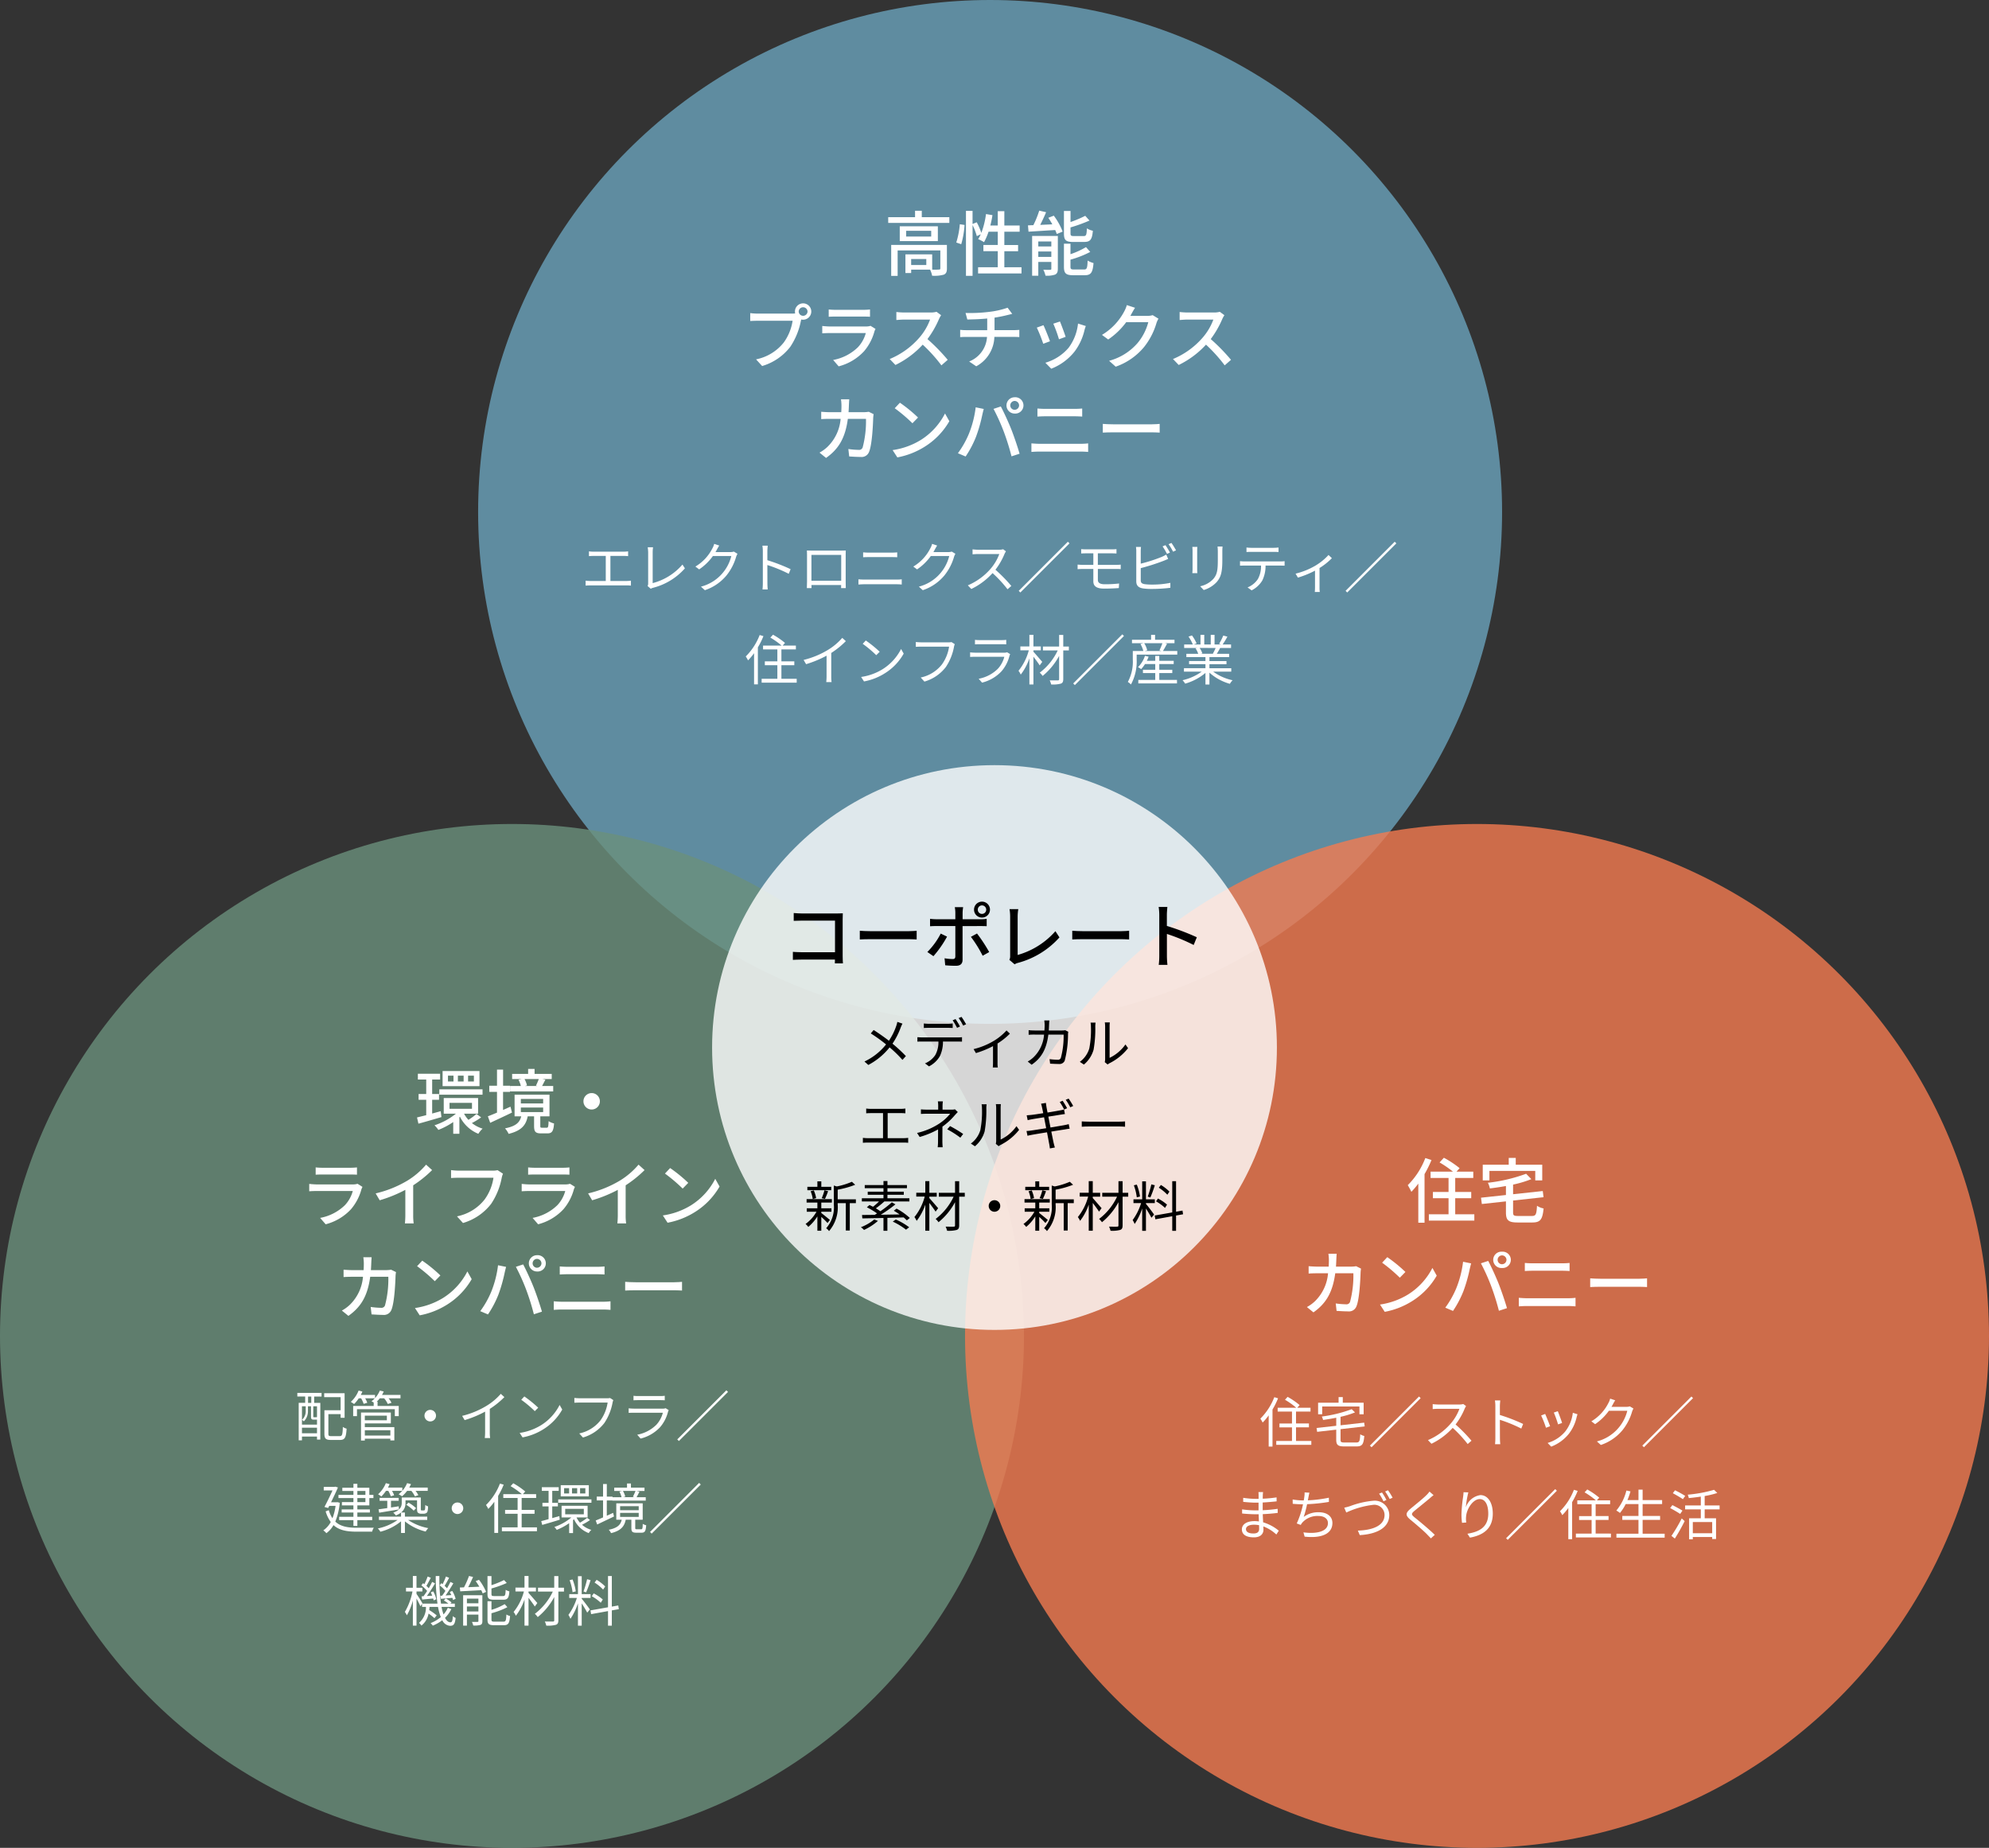 <svg xmlns="http://www.w3.org/2000/svg" width="365.106" height="339.229" viewBox="0 0 365.106 339.229">
  <rect x="0" y="0" width="365.106" height="339.229" fill="#333333" stroke="none"/>
  <g id="img04" transform="translate(-672.785 -2469.366)">
    <g id="グループ_5177" data-name="グループ 5177">
      <circle id="楕円形_52" data-name="楕円形 52" cx="93.981" cy="93.981" r="93.981" transform="translate(760.55 2469.366)" fill="#6ba3bc" opacity="0.8"/>
      <g id="グループ_5166" data-name="グループ 5166">
        <g id="グループ_5165" data-name="グループ 5165">
          <path id="パス_23019" data-name="パス 23019" d="M847.048,2509.232v1.053h-11.22v-1.053h4.928v-1.17h1.234v1.17Zm-.443,9.412c0,.611-.129.949-.572,1.145a6.487,6.487,0,0,1-2.144.194,4.363,4.363,0,0,0-.377-1.118h-3.471v.624h-1.054v-3.432H843.9v2.808a10.792,10.792,0,0,0,1.223-.013c.208,0,.272-.052.272-.221v-3.289h-7.838v4.667h-1.183v-5.681H846.6Zm-1.664-7.735v2.717h-6.994v-2.717Zm-1.221.832h-4.6v1.053h4.6Zm-.9,5.174h-2.781v1.1h2.781Z" fill="#fff"/>
          <path id="パス_23020" data-name="パス 23020" d="M848.321,2513.886a15.5,15.5,0,0,0,.651-3.354l.87.13a16.484,16.484,0,0,1-.611,3.536Zm11.974,4.537v1.144h-7.97v-1.144h3.614v-2.951H853.3v-1.131h2.638V2511.9H854.25a11.779,11.779,0,0,1-.832,1.924,7.049,7.049,0,0,0-1.08-.559,5.617,5.617,0,0,0,.481-.9l-.727.351a11.826,11.826,0,0,0-.78-2.041V2520H850.1v-11.922h1.209v2.405l.766-.312a11.667,11.667,0,0,1,.846,1.95,15.354,15.354,0,0,0,.857-3.458l1.184.2a17.758,17.758,0,0,1-.391,1.9h1.365v-2.626h1.209v2.626h2.809v1.144h-2.809v2.444h2.523v1.131h-2.523v2.951Z" fill="#fff"/>
          <path id="パス_23021" data-name="パス 23021" d="M866.223,2508.959a11.888,11.888,0,0,1,1.625,2.925l-1.079.442c-.066-.208-.169-.455-.287-.728-1.781.1-3.575.221-4.9.3l-.1-1.157c.3-.013.624-.026.987-.039a17.355,17.355,0,0,0,1.08-2.665l1.261.286c-.326.78-.716,1.612-1.079,2.327l2.222-.1a13.063,13.063,0,0,0-.74-1.2Zm.741,9.737c0,.572-.117.885-.494,1.079a4.648,4.648,0,0,1-1.769.2,4.586,4.586,0,0,0-.4-1.093c.546.026,1.078.026,1.261.014s.208-.053.208-.208v-1.236h-2.393v2.535h-1.131v-7.306h4.72Zm-3.589-5.005v.923h2.393v-.923Zm2.393,2.834v-.988h-2.393v.988Zm4.017-2.743c-1.365,0-1.7-.338-1.7-1.573V2508.1h1.209v2.028a21.324,21.324,0,0,0,2.7-1.144l.781.871a28.679,28.679,0,0,1-3.484,1.261v1.079c0,.429.091.507.637.507H871.7c.469,0,.547-.208.6-1.417a3.114,3.114,0,0,0,1.092.442c-.13,1.625-.482,2.054-1.586,2.054Zm2,5.057c.507,0,.6-.247.65-1.638a3.961,3.961,0,0,0,1.079.455c-.143,1.768-.481,2.237-1.625,2.237H869.8c-1.365,0-1.716-.352-1.716-1.561v-4.225h1.2v1.924a14.641,14.641,0,0,0,2.848-1.3l.779.884a18.3,18.3,0,0,1-3.627,1.417v1.287c0,.442.105.52.676.52Z" fill="#fff"/>
          <path id="パス_23022" data-name="パス 23022" d="M818.2,2526.934a4.088,4.088,0,0,0,.545-.026,1.678,1.678,0,0,1-.038-.351,1.5,1.5,0,1,1,1.495,1.5,1.411,1.411,0,0,1-.338-.039l-.065.247a13.034,13.034,0,0,1-1.95,4.771,10.125,10.125,0,0,1-5.162,3.524l-1.118-1.223a8.632,8.632,0,0,0,5.083-3.094,9.1,9.1,0,0,0,1.626-3.991H811.9c-.56,0-1.08.026-1.4.039v-1.443a11.776,11.776,0,0,0,1.4.091Zm2.82-.377a.813.813,0,0,0-1.625,0,.813.813,0,0,0,1.625,0Z" fill="#fff"/>
          <path id="パス_23023" data-name="パス 23023" d="M833.5,2529.755a3.886,3.886,0,0,0-.2.442,9.354,9.354,0,0,1-1.911,3.654,9.626,9.626,0,0,1-4.655,2.769l-1.013-1.171a8.784,8.784,0,0,0,4.549-2.34,6.129,6.129,0,0,0,1.444-2.6H825.1c-.313,0-.884.013-1.378.052v-1.352c.506.052,1,.091,1.378.091h6.656a2.581,2.581,0,0,0,.832-.117Zm-8.594-3.575a12.04,12.04,0,0,0,1.236.065h5.07a12.413,12.413,0,0,0,1.274-.065v1.339c-.326-.026-.845-.039-1.287-.039h-5.057c-.4,0-.872.013-1.236.039Z" fill="#fff"/>
          <path id="パス_23024" data-name="パス 23024" d="M845.54,2527.233a4.586,4.586,0,0,0-.378.676,17.779,17.779,0,0,1-2.131,3.705,34.647,34.647,0,0,1,3.718,3.809l-1.157,1.014a28.235,28.235,0,0,0-3.432-3.8,16.629,16.629,0,0,1-5.006,3.731l-1.052-1.092a14.6,14.6,0,0,0,5.342-3.809,10.719,10.719,0,0,0,2.068-3.432H838.74c-.507,0-1.209.065-1.417.078v-1.469a13.929,13.929,0,0,0,1.417.091h4.823a3.941,3.941,0,0,0,1.132-.13Z" fill="#fff"/>
          <path id="パス_23025" data-name="パス 23025" d="M858.8,2529.976c.272,0,.8-.026,1.092-.052v1.326c-.312-.026-.728-.039-1.066-.039h-3.511a6.339,6.339,0,0,1-3.328,5.4l-1.3-.883a5.171,5.171,0,0,0,3.277-4.512H850.22c-.4,0-.859.013-1.184.039v-1.339a10.4,10.4,0,0,0,1.171.065H854v-2.145c-1.286.13-2.7.169-3.652.182l-.326-1.2a28.527,28.527,0,0,0,4.408-.208,15.6,15.6,0,0,0,3.314-.754l.846,1.131c-.352.091-.637.156-.846.208a24.459,24.459,0,0,1-2.4.481v2.3Z" fill="#fff"/>
          <path id="パス_23026" data-name="パス 23026" d="M865.521,2532.017l-1.236.455a26.54,26.54,0,0,0-1.182-2.964l1.221-.442C864.623,2529.664,865.273,2531.315,865.521,2532.017Zm6.578-2.8a7.021,7.021,0,0,0-.247.78,10.461,10.461,0,0,1-1.821,3.913,10.172,10.172,0,0,1-4.277,3.146l-1.078-1.1a8.856,8.856,0,0,0,4.263-2.743,9.023,9.023,0,0,0,1.73-4.446Zm-3.705,1.989-1.222.442a23.772,23.772,0,0,0-1.04-2.86l1.222-.4C867.588,2528.936,868.225,2530.639,868.394,2531.211Z" fill="#fff"/>
          <path id="パス_23027" data-name="パス 23027" d="M885.437,2527.87a4.512,4.512,0,0,0-.365.793,12.845,12.845,0,0,1-2.287,4.42,11.826,11.826,0,0,1-5.2,3.6l-1.209-1.08a10.5,10.5,0,0,0,5.214-3.25,9.758,9.758,0,0,0,1.975-3.835h-4.055a13.552,13.552,0,0,1-3.3,3.172l-1.145-.845a11.043,11.043,0,0,0,4.083-4.3,5.764,5.764,0,0,0,.48-1.17l1.509.494c-.261.39-.533.9-.677,1.157-.052.1-.116.221-.182.325H883.4a3.051,3.051,0,0,0,.975-.13Z" fill="#fff"/>
          <path id="パス_23028" data-name="パス 23028" d="M897.54,2527.233a4.586,4.586,0,0,0-.378.676,17.779,17.779,0,0,1-2.131,3.705,34.647,34.647,0,0,1,3.718,3.809l-1.157,1.014a28.235,28.235,0,0,0-3.432-3.8,16.629,16.629,0,0,1-5.006,3.731l-1.052-1.092a14.6,14.6,0,0,0,5.342-3.809,10.719,10.719,0,0,0,2.068-3.432H890.74c-.507,0-1.209.065-1.417.078v-1.469a13.929,13.929,0,0,0,1.417.091h4.823a3.941,3.941,0,0,0,1.132-.13Z" fill="#fff"/>
          <path id="パス_23029" data-name="パス 23029" d="M833.15,2545.4c-.039.221-.064.494-.078.663-.039,1.313-.207,5.031-.779,6.306a1.45,1.45,0,0,1-1.508.883c-.7,0-1.47-.051-2.119-.091l-.156-1.365a14.693,14.693,0,0,0,1.885.157.689.689,0,0,0,.741-.443,18.8,18.8,0,0,0,.61-5.252h-3.328c-.481,3.614-1.768,5.6-4,7.176l-1.2-.975a6.929,6.929,0,0,0,1.494-1.092,8.077,8.077,0,0,0,2.38-5.109h-1.977c-.48,0-1.092.013-1.586.052v-1.352c.494.039,1.079.078,1.586.078h2.093c.026-.39.039-.806.039-1.235a8.284,8.284,0,0,0-.091-1.131h1.522c-.027.3-.052.78-.066,1.092-.012.442-.039.871-.064,1.274h2.807a5.9,5.9,0,0,0,.9-.078Z" fill="#fff"/>
          <path id="パス_23030" data-name="パス 23030" d="M841.744,2550.174a12.379,12.379,0,0,0,4.511-4.9l.793,1.417a13.4,13.4,0,0,1-4.564,4.706,14.322,14.322,0,0,1-4.978,1.937l-.871-1.339A13.51,13.51,0,0,0,841.744,2550.174Zm-.442-4.16-1.028,1.053a29.47,29.47,0,0,0-3.25-2.756l.95-1.014A26.46,26.46,0,0,1,841.3,2546.014Z" fill="#fff"/>
          <path id="パス_23031" data-name="パス 23031" d="M851.884,2544.142l1.481.3c-.091.325-.208.819-.272,1.1a27.731,27.731,0,0,1-1.145,4,18.827,18.827,0,0,1-1.911,3.627l-1.417-.6a17.021,17.021,0,0,0,2.016-3.563A19.1,19.1,0,0,0,851.884,2544.142Zm3.276.286,1.338-.442c.521.975,1.392,2.86,1.912,4.173.494,1.248,1.183,3.276,1.533,4.5l-1.481.482a44.5,44.5,0,0,0-1.417-4.525A37.013,37.013,0,0,0,855.16,2544.428Zm3.873-2.132a1.5,1.5,0,1,1,0,2.99,1.495,1.495,0,0,1,0-2.99Zm0,2.3a.822.822,0,0,0,.82-.806.833.833,0,0,0-.82-.819.821.821,0,0,0-.8.819A.81.81,0,0,0,859.033,2544.6Z" fill="#fff"/>
          <path id="パス_23032" data-name="パス 23032" d="M862.114,2550.759c.468.039.989.078,1.47.078h7.644a10.884,10.884,0,0,0,1.3-.078v1.573c-.428-.039-.935-.064-1.3-.064h-7.644c-.481,0-1.015.025-1.47.064Zm1.106-6.4c.428.039.948.065,1.378.065h5.486a13.238,13.238,0,0,0,1.352-.065v1.482c-.364-.026-.911-.052-1.352-.052H864.61c-.467,0-.974.026-1.39.052Z" fill="#fff"/>
          <path id="パス_23033" data-name="パス 23033" d="M875.219,2547.184c.416.039,1.221.078,1.924.078H884.2c.638,0,1.145-.052,1.457-.078v1.6c-.286-.013-.871-.052-1.443-.052h-7.072c-.729,0-1.5.026-1.924.052Z" fill="#fff"/>
        </g>
      </g>
      <g id="グループ_5168" data-name="グループ 5168">
        <g id="グループ_5167" data-name="グループ 5167">
          <path id="パス_23034" data-name="パス 23034" d="M787.77,2576.024a7.1,7.1,0,0,0,.83-.06v.909a6.273,6.273,0,0,0-.83-.04h-6.607c-.269,0-.569.011-.879.04v-.909a6.883,6.883,0,0,0,.879.06h2.819v-4.6h-2.249a8.347,8.347,0,0,0-.839.04v-.88a6.589,6.589,0,0,0,.839.06h5.5a7.084,7.084,0,0,0,.85-.06v.88a7.455,7.455,0,0,0-.85-.04h-2.4v4.6Z" fill="#fff"/>
          <path id="パス_23035" data-name="パス 23035" d="M791.663,2576.954a1.1,1.1,0,0,0,.1-.49v-5.717a7.955,7.955,0,0,0-.08-.91h.978a6.627,6.627,0,0,0-.069.91v5.667a10.791,10.791,0,0,0,5.467-3.408l.45.7a11.637,11.637,0,0,1-5.848,3.567,1.452,1.452,0,0,0-.42.18Z" fill="#fff"/>
          <path id="パス_23036" data-name="パス 23036" d="M808.16,2571.027a4.07,4.07,0,0,0-.24.53,9.746,9.746,0,0,1-1.77,3.438,8.762,8.762,0,0,1-3.977,2.718l-.72-.65a7.728,7.728,0,0,0,5.577-5.627h-3.378a9.9,9.9,0,0,1-2.529,2.459l-.689-.52a8.158,8.158,0,0,0,3.138-3.378,3.009,3.009,0,0,0,.31-.789l.93.31c-.17.259-.35.589-.451.779a4.308,4.308,0,0,1-.239.42h2.718a1.913,1.913,0,0,0,.65-.09Z" fill="#fff"/>
          <path id="パス_23037" data-name="パス 23037" d="M817.57,2574.705a26.122,26.122,0,0,0-3.927-1.609l.009,3.3a11.776,11.776,0,0,0,.06,1.179h-.96a10.678,10.678,0,0,0,.06-1.179v-5.817a6.187,6.187,0,0,0-.08-1.039h.98c-.03.31-.069.739-.069,1.039v1.629a32.626,32.626,0,0,1,4.267,1.649Z" fill="#fff"/>
          <path id="パス_23038" data-name="パス 23038" d="M828.02,2576.134c0,.32.009,1.09.019,1.2h-.859c0-.069.01-.3.01-.569h-5.457c.01.259.01.5.02.569h-.859c.009-.12.03-.859.03-1.209v-4.918c0-.229,0-.539-.021-.779.39.01.66.02.89.02h5.367c.22,0,.58,0,.879-.02-.019.25-.019.53-.019.779Zm-6.287-4.9v4.747H827.2v-4.747Z" fill="#fff"/>
          <path id="パス_23039" data-name="パス 23039" d="M830.363,2575.714c.34.03.691.05,1.05.05H837.4a6.89,6.89,0,0,0,.91-.05v.96c-.3-.031-.64-.05-.91-.05h-5.987c-.359,0-.71.03-1.05.05Zm.861-4.947c.319.03.659.05.979.05h4.287a9.587,9.587,0,0,0,.99-.05v.9c-.28-.02-.66-.029-.99-.029h-4.277c-.35,0-.68.009-.989.029Z" fill="#fff"/>
          <path id="パス_23040" data-name="パス 23040" d="M848.16,2571.027a4.07,4.07,0,0,0-.24.53,9.746,9.746,0,0,1-1.77,3.438,8.762,8.762,0,0,1-3.977,2.718l-.72-.65a7.728,7.728,0,0,0,5.577-5.627h-3.378a9.9,9.9,0,0,1-2.529,2.459l-.689-.52a8.158,8.158,0,0,0,3.138-3.378,3.009,3.009,0,0,0,.31-.789l.93.31c-.17.259-.35.589-.451.779a4.308,4.308,0,0,1-.239.42h2.718a1.913,1.913,0,0,0,.65-.09Z" fill="#fff"/>
          <path id="パス_23041" data-name="パス 23041" d="M857.439,2570.587a2.956,2.956,0,0,0-.249.44,12.608,12.608,0,0,1-1.679,2.928,28.749,28.749,0,0,1,2.919,2.979l-.7.609a22.921,22.921,0,0,0-2.748-2.968,12.667,12.667,0,0,1-3.9,2.918l-.641-.669a11.429,11.429,0,0,0,4.119-2.969,8.917,8.917,0,0,0,1.659-2.778h-3.9c-.349,0-.9.04-1.009.05v-.91c.14.02.71.07,1.009.07h3.859a2.648,2.648,0,0,0,.749-.09Z" fill="#fff"/>
          <path id="パス_23042" data-name="パス 23042" d="M868.8,2568.818l.3.3-9.016,9.015-.3-.3Z" fill="#fff"/>
          <path id="パス_23043" data-name="パス 23043" d="M874.312,2573.815v2.009c0,.5.349.8,1.269.8a22.047,22.047,0,0,0,2.628-.14l-.049.839c-.78.06-1.74.1-2.7.1-1.509,0-1.979-.53-1.979-1.349v-2.259h-1.939c-.26,0-.67.02-.949.04v-.839c.269.02.679.05.949.05h1.939v-2.119h-1.33c-.34,0-.629.01-.9.03v-.8c.269.02.558.04.9.04h4.758c.32,0,.6-.02.819-.04v.8c-.239-.01-.469-.03-.819-.03h-2.6v2.119h3.368c.21,0,.6-.02.83-.04v.819a7.413,7.413,0,0,0-.811-.03Z" fill="#fff"/>
          <path id="パス_23044" data-name="パス 23044" d="M882.183,2575.864c0,.51.21.64.7.74a9.463,9.463,0,0,0,1.318.08,16.352,16.352,0,0,0,3.419-.32v.909a27.914,27.914,0,0,1-3.458.21,10.542,10.542,0,0,1-1.6-.1c-.769-.139-1.2-.49-1.2-1.3v-5.5a4.267,4.267,0,0,0-.06-.81h.929a6.857,6.857,0,0,0-.049.81v2.259a27.208,27.208,0,0,0,3.8-1.22,6.432,6.432,0,0,0,.88-.449l.35.8c-.28.12-.64.28-.939.39a38.175,38.175,0,0,1-4.088,1.3Zm4.817-4.807a11.185,11.185,0,0,0-.81-1.39l.531-.219a13.878,13.878,0,0,1,.819,1.359Zm.82-2.019a14.083,14.083,0,0,1,.839,1.359l-.54.25a10.427,10.427,0,0,0-.829-1.379Z" fill="#fff"/>
          <path id="パス_23045" data-name="パス 23045" d="M892.572,2569.768c-.019.189-.029.479-.029.719v3.338c0,.25.01.58.029.76h-.919c.01-.15.04-.47.04-.77v-3.328c0-.18-.02-.53-.04-.719Zm4.628-.07c-.02.239-.04.529-.04.859v1.619c0,2.4-.32,3.188-1.039,4.048a5.338,5.338,0,0,1-2.379,1.459l-.65-.689a4.611,4.611,0,0,0,2.4-1.33c.72-.829.839-1.639.839-3.528v-1.579c0-.33-.029-.62-.05-.859Z" fill="#fff"/>
          <path id="パス_23046" data-name="パス 23046" d="M907.81,2572.436a5.356,5.356,0,0,0,.78-.05v.83c-.221-.01-.54-.02-.78-.02h-2.718a6.058,6.058,0,0,1-.59,2.728,4.8,4.8,0,0,1-1.969,1.819l-.74-.539a4.143,4.143,0,0,0,1.889-1.53,4.844,4.844,0,0,0,.58-2.478h-2.989c-.31,0-.6,0-.869.02v-.83a7.822,7.822,0,0,0,.869.05Zm-5.307-1.759c-.33,0-.66.01-.909.03v-.83a8.032,8.032,0,0,0,.9.06h4.049a7.366,7.366,0,0,0,.929-.06v.83c-.29-.02-.64-.03-.929-.03Z" fill="#fff"/>
          <path id="パス_23047" data-name="パス 23047" d="M917.27,2571.836a12.2,12.2,0,0,1-2.269,1.809v3.539a5.108,5.108,0,0,0,.05.859h-.919c.02-.15.04-.56.04-.859v-3.059a17.345,17.345,0,0,1-3.139,1.279l-.429-.729a13.245,13.245,0,0,0,3.468-1.369,10.314,10.314,0,0,0,2.578-2.059Z" fill="#fff"/>
          <path id="パス_23048" data-name="パス 23048" d="M928.8,2568.818l.3.3-9.016,9.015-.3-.3Z" fill="#fff"/>
          <path id="パス_23049" data-name="パス 23049" d="M812.922,2586.148a14.43,14.43,0,0,1-1.019,2.058v6.8h-.7v-5.727a10.62,10.62,0,0,1-1.109,1.32,4.433,4.433,0,0,0-.42-.72,11.146,11.146,0,0,0,2.558-3.938Zm6.107,7.835v.71h-6.436v-.71h2.887v-2.5h-2.3v-.71h2.3v-2.189h-2.627v-.7h3.408a13.876,13.876,0,0,0-2.07-1.469l.491-.53a13.889,13.889,0,0,1,2.2,1.509l-.431.49h2.429v.7h-2.658v2.189h2.369v.71h-2.369v2.5Z" fill="#fff"/>
          <path id="パス_23050" data-name="パス 23050" d="M828.05,2587.067a15.748,15.748,0,0,1-2.679,2.169v4.278a7.366,7.366,0,0,0,.061,1.069h-.981a9.223,9.223,0,0,0,.061-1.069v-3.778a20.038,20.038,0,0,1-3.758,1.559l-.46-.779a15.845,15.845,0,0,0,4.468-1.839,11.059,11.059,0,0,0,2.628-2.209Z" fill="#fff"/>
          <path id="パス_23051" data-name="パス 23051" d="M834.852,2592.185a9.421,9.421,0,0,0,3.337-3.678l.48.849a9.971,9.971,0,0,1-3.358,3.548,10.76,10.76,0,0,1-3.928,1.559l-.529-.82A10.325,10.325,0,0,0,834.852,2592.185Zm-.59-3.169-.63.63a20.737,20.737,0,0,0-2.488-2.089l.569-.61A21.874,21.874,0,0,1,834.262,2589.016Z" fill="#fff"/>
          <path id="パス_23052" data-name="パス 23052" d="M848.05,2587.627a2.068,2.068,0,0,0-.151.5,9.913,9.913,0,0,1-1.489,3.688,7.631,7.631,0,0,1-3.937,2.678l-.68-.749a6.671,6.671,0,0,0,3.9-2.409,7.487,7.487,0,0,0,1.309-3.258h-5.107c-.4,0-.74.02-1,.03v-.88c.28.03.669.06,1,.06h5.017a2.037,2.037,0,0,0,.529-.05Z" fill="#fff"/>
          <path id="パス_23053" data-name="パス 23053" d="M858.22,2589.466a1.661,1.661,0,0,0-.13.29,6.883,6.883,0,0,1-1.459,2.838,7.282,7.282,0,0,1-3.578,2.089l-.62-.709a6.729,6.729,0,0,0,3.518-1.83,5.117,5.117,0,0,0,1.19-2.208h-5.308c-.239,0-.62.01-.97.03v-.84a9.128,9.128,0,0,0,.97.06H857.1a1.328,1.328,0,0,0,.55-.08Zm-6.467-2.638a6.25,6.25,0,0,0,.9.049h3.928a6.233,6.233,0,0,0,.91-.049v.829c-.24-.02-.58-.03-.92-.03h-3.918c-.309,0-.629.01-.9.03Z" fill="#fff"/>
          <path id="パス_23054" data-name="パス 23054" d="M863.632,2591.515c-.22-.36-.739-1.059-1.15-1.6v5.107h-.739v-4.8a10.3,10.3,0,0,1-1.589,2.988,3.262,3.262,0,0,0-.41-.7,9.973,9.973,0,0,0,1.889-3.759h-1.549v-.709h1.659v-2.139h.739v2.139h1.36v.709h-1.36v.26c.371.4,1.37,1.569,1.62,1.859Zm5.357-2.748H867.96v5.256c0,.51-.13.74-.46.85a5.786,5.786,0,0,1-1.759.15,3.278,3.278,0,0,0-.27-.759c.65.019,1.289.009,1.479.009s.25-.06.25-.239v-4.258a12.188,12.188,0,0,1-3.028,3.678,3.376,3.376,0,0,0-.529-.6,10.982,10.982,0,0,0,3.3-4.087h-2.718v-.71H867.2v-2.129h.76v2.129h1.029Z" fill="#fff"/>
          <path id="パス_23055" data-name="パス 23055" d="M878.8,2585.818l.3.3-9.016,9.015-.3-.3Z" fill="#fff"/>
          <path id="パス_23056" data-name="パス 23056" d="M888.889,2588.876v.66h-7.455v.89a8.834,8.834,0,0,1-1.05,4.6,2.888,2.888,0,0,0-.57-.47,7.785,7.785,0,0,0,.91-4.127v-1.55h1.938a5.511,5.511,0,0,0-.529-1.289l.51-.14h-2.069v-.639h3.508v-.9h.73v.9h3.567v.639h-1.738l.369.09c-.25.47-.52.97-.749,1.339Zm-3.3,5.308h3.248v.639h-7.1v-.639h3.109v-1.26h-2.259v-.6h2.259v-1.05h-1.879a6.548,6.548,0,0,1-.71.93,4.038,4.038,0,0,0-.579-.36,5.283,5.283,0,0,0,1.279-2.079l.669.16a5.622,5.622,0,0,1-.329.749h1.549v-.889h.739v.889h2.648v.6h-2.648v1.05h2.388v.6h-2.388Zm-2.769-6.737a4.258,4.258,0,0,1,.55,1.3l-.45.129h3.049l-.35-.12a11.344,11.344,0,0,0,.539-1.309Z" fill="#fff"/>
          <path id="パス_23057" data-name="パス 23057" d="M895.48,2592.664a9.155,9.155,0,0,0,3.569,1.58,2.655,2.655,0,0,0-.5.659,9.44,9.44,0,0,1-3.758-2.049v2.179h-.729V2592.9a10.042,10.042,0,0,1-3.728,1.969,3.158,3.158,0,0,0-.48-.629,9.646,9.646,0,0,0,3.528-1.58h-3.268v-.629h3.948v-.74h-3.008v-.569h3.008V2590h-3.508v-.61h2.178a4.137,4.137,0,0,0-.49-1l.351-.07h-2.439v-.64h1.589a7.672,7.672,0,0,0-.79-1.449l.63-.21a6.883,6.883,0,0,1,.85,1.469l-.51.19h1.229v-1.769h.69v1.769h1.189v-1.769h.7v1.769h1.21l-.37-.12a11.328,11.328,0,0,0,.76-1.519l.76.2a14.064,14.064,0,0,1-.88,1.439h1.55v.64h-2c-.2.379-.419.769-.619,1.069h2.268v.61h-3.618v.73h3.129v.569h-3.129v.74H898.8v.629Zm-2.488-4.347a3.868,3.868,0,0,1,.5,1l-.32.07h2.349l-.1-.03a9.128,9.128,0,0,0,.51-1.039Z" fill="#fff"/>
        </g>
      </g>
      <circle id="楕円形_53" data-name="楕円形 53" cx="93.981" cy="93.981" r="93.981" transform="translate(672.785 2620.634)" fill="#6a907c" opacity="0.8"/>
      <g id="グループ_5170" data-name="グループ 5170">
        <g id="グループ_5169" data-name="グループ 5169">
          <path id="パス_23058" data-name="パス 23058" d="M753.818,2674.442c-1.455.428-3.015.883-4.224,1.209l-.26-1.144c.48-.118,1.065-.261,1.689-.416v-2.822h-1.4V2670.2h1.4v-2.652H749.49v-1.066h4.082v1.066h-1.457v2.652h1.262v1.066h-1.262v2.523c.521-.143,1.054-.286,1.573-.43Zm7.282.051a11.831,11.831,0,0,1-1.691,1.04,5.674,5.674,0,0,0,1.963,1.028,4.525,4.525,0,0,0-.78.948,6.555,6.555,0,0,1-3.38-3.132l-.1.09v3.042h-1.13v-2.157a13.581,13.581,0,0,1-2.73,1.443,4.415,4.415,0,0,0-.716-.846,12.575,12.575,0,0,0,3.94-2.131h-2.237v-2.873h6.306v2.873h-2.574a5.2,5.2,0,0,0,.8,1.13,12.61,12.61,0,0,0,1.483-1.079Zm-7.671-5.148h7.93v.988h-7.93Zm7.371-.585h-6.773v-2.769H760.8Zm-4.771-1.924h-1.014v1.067h1.014Zm-.728,6.085h4.121v-1.093H755.3Zm2.587-6.085h-1.053v1.067h1.053Zm1.885,0h-1.066v1.067h1.066Z" fill="#fff"/>
          <path id="パス_23059" data-name="パス 23059" d="M766.767,2673.61c-1.365.663-2.861,1.352-4,1.884l-.429-1.195c.468-.169,1.053-.416,1.677-.677v-3.809h-1.417v-1.131h1.417v-2.951h1.118v2.951H766.4v1.131h-1.273v3.316l1.365-.6Zm6.383,2.782c.246,0,.3-.143.338-1.209a3.193,3.193,0,0,0,1,.429c-.1,1.456-.4,1.82-1.221,1.82h-1.159c-1.052,0-1.286-.325-1.286-1.365V2674.3h-1.171c-.311,1.585-1.1,2.625-3.5,3.224a4.013,4.013,0,0,0-.664-1.015c2.055-.4,2.705-1.117,2.978-2.209h-1.222v-3.966h6.409v3.966h-1.69v1.754c0,.3.039.339.325.339Zm1.183-6.67h-7.917v-.987h1.976a4.887,4.887,0,0,0-.429-1.145l.572-.13h-1.742v-.949h2.937v-.91h1.184v.91h3.147v.949h-1.717l.559.117c-.234.416-.428.832-.611,1.158h2.041Zm-5.941,2.21h4.095v-.819h-4.095Zm0,1.587h4.095v-.832h-4.095Zm.676-6.059a4.632,4.632,0,0,1,.455,1.17l-.4.105h2.327l-.286-.066a11.271,11.271,0,0,0,.52-1.209Z" fill="#fff"/>
          <path id="パス_23060" data-name="パス 23060" d="M781.392,2670.034a1.508,1.508,0,1,1-1.508,1.508A1.509,1.509,0,0,1,781.392,2670.034Z" fill="#fff"/>
          <path id="パス_23061" data-name="パス 23061" d="M739.324,2687.256a3.858,3.858,0,0,0-.195.441,9.341,9.341,0,0,1-1.911,3.654,9.6,9.6,0,0,1-4.655,2.769l-1.013-1.171a8.788,8.788,0,0,0,4.55-2.339,6.138,6.138,0,0,0,1.443-2.6h-6.617c-.313,0-.884.014-1.378.052v-1.352c.507.052,1,.091,1.378.091h6.656a2.577,2.577,0,0,0,.832-.117Zm-8.594-3.576a12.041,12.041,0,0,0,1.236.065h5.07a12.448,12.448,0,0,0,1.275-.065v1.339c-.327-.026-.846-.039-1.288-.039h-5.057c-.4,0-.871.013-1.236.039Z" fill="#fff"/>
          <path id="パス_23062" data-name="パス 23062" d="M748.632,2692.429a9.793,9.793,0,0,0,.091,1.535h-1.612a15.092,15.092,0,0,0,.078-1.535V2687.8a24.893,24.893,0,0,1-4.707,1.912l-.74-1.262a20.355,20.355,0,0,0,5.863-2.366,14.22,14.22,0,0,0,3.393-2.912l1.106,1a21.562,21.562,0,0,1-3.472,2.795Z" fill="#fff"/>
          <path id="パス_23063" data-name="パス 23063" d="M765.116,2684.837a3.951,3.951,0,0,0-.234.754,12.882,12.882,0,0,1-1.937,4.771,10.083,10.083,0,0,1-5.174,3.523l-1.1-1.221a8.581,8.581,0,0,0,5.07-3.094,8.989,8.989,0,0,0,1.625-3.992h-6.383c-.559,0-1.08.026-1.4.052v-1.456a11.644,11.644,0,0,0,1.4.1h6.3a3.318,3.318,0,0,0,.832-.091Z" fill="#fff"/>
          <path id="パス_23064" data-name="パス 23064" d="M778.324,2687.256a3.858,3.858,0,0,0-.195.441,9.341,9.341,0,0,1-1.911,3.654,9.6,9.6,0,0,1-4.655,2.769l-1.013-1.171a8.788,8.788,0,0,0,4.55-2.339,6.138,6.138,0,0,0,1.443-2.6h-6.617c-.313,0-.884.014-1.378.052v-1.352c.507.052,1,.091,1.378.091h6.656a2.577,2.577,0,0,0,.832-.117Zm-8.594-3.576a12.041,12.041,0,0,0,1.236.065h5.07a12.448,12.448,0,0,0,1.275-.065v1.339c-.327-.026-.846-.039-1.288-.039h-5.057c-.4,0-.871.013-1.236.039Z" fill="#fff"/>
          <path id="パス_23065" data-name="パス 23065" d="M787.632,2692.429a9.793,9.793,0,0,0,.091,1.535h-1.612a15.092,15.092,0,0,0,.078-1.535V2687.8a24.893,24.893,0,0,1-4.707,1.912l-.74-1.262a20.355,20.355,0,0,0,5.863-2.366,14.22,14.22,0,0,0,3.393-2.912l1.106,1a21.562,21.562,0,0,1-3.472,2.795Z" fill="#fff"/>
          <path id="パス_23066" data-name="パス 23066" d="M799.566,2690.674a12.378,12.378,0,0,0,4.511-4.9l.793,1.418a13.406,13.406,0,0,1-4.563,4.706,14.374,14.374,0,0,1-4.979,1.937l-.871-1.34A13.476,13.476,0,0,0,799.566,2690.674Zm-.442-4.16-1.027,1.054a29.432,29.432,0,0,0-3.25-2.757l.949-1.014A26.32,26.32,0,0,1,799.124,2686.514Z" fill="#fff"/>
          <path id="パス_23067" data-name="パス 23067" d="M745.473,2702.9c-.039.221-.065.494-.078.664-.04,1.313-.208,5.03-.78,6.305a1.451,1.451,0,0,1-1.508.884c-.7,0-1.469-.052-2.119-.091l-.156-1.366a14.708,14.708,0,0,0,1.885.157.687.687,0,0,0,.741-.443,18.8,18.8,0,0,0,.61-5.252H740.74c-.48,3.615-1.767,5.6-4,7.177l-1.2-.975a6.9,6.9,0,0,0,1.494-1.093,8.074,8.074,0,0,0,2.38-5.109h-1.977c-.48,0-1.091.014-1.585.052v-1.352c.494.039,1.079.078,1.585.078h2.093c.027-.39.039-.806.039-1.235a8.284,8.284,0,0,0-.091-1.131H741c-.026.3-.052.78-.065,1.092-.013.442-.04.871-.065,1.274h2.808a5.89,5.89,0,0,0,.9-.078Z" fill="#fff"/>
          <path id="パス_23068" data-name="パス 23068" d="M754.066,2707.674a12.378,12.378,0,0,0,4.511-4.9l.793,1.418a13.406,13.406,0,0,1-4.563,4.706,14.374,14.374,0,0,1-4.979,1.937l-.871-1.34A13.476,13.476,0,0,0,754.066,2707.674Zm-.442-4.16-1.027,1.054a29.432,29.432,0,0,0-3.25-2.757l.949-1.014A26.32,26.32,0,0,1,753.624,2703.514Z" fill="#fff"/>
          <path id="パス_23069" data-name="パス 23069" d="M764.206,2701.642l1.481.3c-.09.325-.208.819-.272,1.1a27.845,27.845,0,0,1-1.144,4,18.776,18.776,0,0,1-1.912,3.627l-1.417-.6a16.955,16.955,0,0,0,2.016-3.563A19.1,19.1,0,0,0,764.206,2701.642Zm3.276.286,1.338-.441c.521.974,1.392,2.859,1.912,4.172.495,1.248,1.183,3.277,1.534,4.5l-1.482.482a44.113,44.113,0,0,0-1.417-4.525A36.84,36.84,0,0,0,767.482,2701.928Zm3.873-2.132a1.5,1.5,0,1,1,0,2.99,1.495,1.495,0,0,1,0-2.99Zm0,2.3a.822.822,0,0,0,.82-.806.833.833,0,0,0-.82-.819.821.821,0,0,0-.8.819A.81.81,0,0,0,771.355,2702.1Z" fill="#fff"/>
          <path id="パス_23070" data-name="パス 23070" d="M774.437,2708.259c.467.04.988.079,1.469.079h7.644a10.7,10.7,0,0,0,1.3-.079v1.574c-.429-.039-.936-.065-1.3-.065h-7.644c-.481,0-1.014.026-1.469.065Zm1.1-6.4c.429.04.948.065,1.378.065h5.486a12.963,12.963,0,0,0,1.352-.065v1.482c-.363-.025-.91-.052-1.352-.052h-5.473c-.468,0-.975.027-1.391.052Z" fill="#fff"/>
          <path id="パス_23071" data-name="パス 23071" d="M787.541,2704.684c.416.039,1.222.078,1.924.078h7.058c.638,0,1.145-.052,1.457-.078v1.6c-.286-.012-.871-.051-1.443-.051h-7.072c-.729,0-1.5.026-1.924.051Z" fill="#fff"/>
        </g>
      </g>
      <g id="グループ_5172" data-name="グループ 5172">
        <g id="グループ_5171" data-name="グループ 5171">
          <path id="パス_23072" data-name="パス 23072" d="M727.365,2725.075h4.447v.67h-1.359v1.159h1.13v6.737h-.609v-.55h-2.759v.689h-.6V2726.9h1.19v-1.159h-1.44Zm.85,2.459v3.368h2.759v-.929a.385.385,0,0,1-.111.01h-.479c-.39,0-.51-.1-.51-.58v-1.869h-.56v.8a2.606,2.606,0,0,1-.759,1.968,1.561,1.561,0,0,0-.33-.289,2.116,2.116,0,0,0,.679-1.69v-.789Zm2.759,4.957v-1.029h-2.759v1.029Zm-1.05-6.746h-.59v1.159h.59Zm1.05,1.789h-.68v1.869c0,.13.01.14.14.14h.359c.1,0,.131,0,.141-.03l.04.03Zm4.177,5.477c.44,0,.52-.25.57-1.689a2.172,2.172,0,0,0,.689.32c-.1,1.619-.309,2.069-1.219,2.069h-1.659c-.92,0-1.2-.23-1.2-1.14v-4.308h2.979v-2.408h-3.018v-.72h3.748v4.508h-.73v-.67h-2.249v3.6c0,.37.09.44.549.44Z" fill="#fff"/>
          <path id="パス_23073" data-name="パス 23073" d="M746.3,2726.065h-2.19a4.871,4.871,0,0,1,.54.819l-.679.23a4.677,4.677,0,0,0-.67-1.049h-.8a6.981,6.981,0,0,1-.559.63h.15v.779h3.887v1.869h-.719v-1.279h-6.947v1.279h-.7v-1.869h3.768v-.63a3.875,3.875,0,0,0-.409-.23,3.986,3.986,0,0,0,.619-.549h-1.779a4.46,4.46,0,0,1,.389.819l-.659.2a6.34,6.34,0,0,0-.47-1.019h-.429a6.8,6.8,0,0,1-.86,1.059,4.718,4.718,0,0,0-.609-.4,5.478,5.478,0,0,0,1.438-2.078l.691.179a5.127,5.127,0,0,1-.29.62h2.618v.58a4.72,4.72,0,0,0,.88-1.379l.71.17a5.4,5.4,0,0,1-.311.629H746.3Zm-6.547,5.287h5.417v2.448h-.73v-.319h-4.687v.339h-.7v-5.137h5.476v1.989h-4.777Zm0-2.1v.85H743.8v-.85Zm0,2.679v.969h4.687v-.969Z" fill="#fff"/>
          <path id="パス_23074" data-name="パス 23074" d="M751.763,2728.194a1.059,1.059,0,1,1-1.06,1.059A1.052,1.052,0,0,1,751.763,2728.194Z" fill="#fff"/>
          <path id="パス_23075" data-name="パス 23075" d="M765.371,2725.845a15.632,15.632,0,0,1-2.679,2.169v4.277a7.7,7.7,0,0,0,.06,1.07h-.979a9.289,9.289,0,0,0,.06-1.07v-3.778a19.875,19.875,0,0,1-3.758,1.559l-.46-.779a15.781,15.781,0,0,0,4.468-1.839,11.042,11.042,0,0,0,2.628-2.209Z" fill="#fff"/>
          <path id="パス_23076" data-name="パス 23076" d="M772.173,2730.962a9.409,9.409,0,0,0,3.338-3.678l.479.849a9.961,9.961,0,0,1-3.357,3.549,10.8,10.8,0,0,1-3.928,1.559l-.53-.82A10.32,10.32,0,0,0,772.173,2730.962Zm-.59-3.168-.63.63a20.727,20.727,0,0,0-2.488-2.089l.569-.61A21.867,21.867,0,0,1,771.583,2727.794Z" fill="#fff"/>
          <path id="パス_23077" data-name="パス 23077" d="M785.371,2726.4a2.138,2.138,0,0,0-.15.5,9.921,9.921,0,0,1-1.49,3.688,7.634,7.634,0,0,1-3.937,2.679l-.68-.75a6.668,6.668,0,0,0,3.9-2.409,7.472,7.472,0,0,0,1.309-3.258h-5.106c-.4,0-.74.02-1,.03V2726c.279.03.67.06,1,.06h5.016a2.063,2.063,0,0,0,.531-.05Z" fill="#fff"/>
          <path id="パス_23078" data-name="パス 23078" d="M795.541,2728.244a1.705,1.705,0,0,0-.13.289,6.884,6.884,0,0,1-1.46,2.839,7.279,7.279,0,0,1-3.578,2.089l-.619-.71a6.721,6.721,0,0,0,3.517-1.829,5.1,5.1,0,0,0,1.19-2.208h-5.307c-.24,0-.619.009-.969.029v-.839a9.11,9.11,0,0,0,.969.06h5.268a1.325,1.325,0,0,0,.549-.08Zm-6.467-2.639a6.248,6.248,0,0,0,.9.05H793.9a6.237,6.237,0,0,0,.911-.05v.83c-.241-.02-.581-.031-.92-.031h-3.918c-.31,0-.63.011-.9.031Z" fill="#fff"/>
          <path id="パス_23079" data-name="パス 23079" d="M806.121,2724.595l.3.3-9.015,9.014-.3-.3Z" fill="#fff"/>
          <path id="パス_23080" data-name="パス 23080" d="M735.154,2745.244a12.089,12.089,0,0,1-.82,3.458c.97.919,2.329,1.129,3.988,1.129.409,0,2.559,0,3.078-.01a2.637,2.637,0,0,0-.309.729H738.3c-1.82,0-3.248-.239-4.3-1.209a4.546,4.546,0,0,1-1.309,1.49,2.514,2.514,0,0,0-.559-.52,4.32,4.32,0,0,0,1.369-1.539,6.188,6.188,0,0,1-.94-1.949l.58-.22a5.436,5.436,0,0,0,.669,1.489,9.528,9.528,0,0,0,.571-2.279h-1.16l-.2.39-.679-.19c.5-.939,1.079-2.149,1.478-3.028h-1.609v-.66h1.979l.12-.04.51.15c-.32.76-.809,1.769-1.269,2.718h1.029l.141-.02Zm2.508-.86h-2.748v-.589h2.748v-.72h-2.039v-.59h2.039v-.72h.72v.72h2.2v1.31h.749v.589h-.749v1.339h-2.2v.74h2.3v.569h-2.3v.79h2.728v.61h-2.728v1.059h-.72v-1.059h-2.618v-.61h2.618v-.79H735.5v-.569h2.158v-.74h-2.108v-.6h2.108Zm.72-.589h1.479v-.72h-1.479Zm1.479.589h-1.479v.74h1.479Z" fill="#fff"/>
          <path id="パス_23081" data-name="パス 23081" d="M747.692,2748.4a9.876,9.876,0,0,0,3.708,1.5,3.263,3.263,0,0,0-.479.629,9.776,9.776,0,0,1-3.808-1.868v2.129h-.71v-2.139a9.682,9.682,0,0,1-3.8,1.909,2.52,2.52,0,0,0-.469-.6,9.617,9.617,0,0,0,3.637-1.559h-3.427v-.61H746.4v-.749a3.5,3.5,0,0,1-.95.529,2.614,2.614,0,0,0-.479-.509c1.329-.49,1.559-1.16,1.559-1.8v-.989h3.5v2.019c0,.18,0,.29.05.33a.3.3,0,0,0,.16.03h.26a.385.385,0,0,0,.2-.03c.05-.02.09-.09.11-.21s.03-.4.04-.77a1.3,1.3,0,0,0,.509.26,3.855,3.855,0,0,1-.1.94.528.528,0,0,1-.281.32.9.9,0,0,1-.449.09h-.46a.847.847,0,0,1-.55-.17c-.14-.13-.179-.29-.179-.82V2744.8h-2.119v.49a2.113,2.113,0,0,1-.81,1.738h.7v.76h4.1v.61Zm-4.057-5.337a6.9,6.9,0,0,1-.85,1.029,4.557,4.557,0,0,0-.6-.41,5.5,5.5,0,0,0,1.428-2.038l.691.179c-.09.21-.191.42-.3.63h2.629v.6a4.863,4.863,0,0,0,.88-1.409l.71.17c-.091.219-.2.429-.311.639H751.3v.61h-2.23a4.492,4.492,0,0,1,.51.789l-.63.22a5.554,5.554,0,0,0-.649-1.009h-.789a6.282,6.282,0,0,1-.92.989,5.949,5.949,0,0,0-.64-.37,4.82,4.82,0,0,0,.67-.619h-1.879a4.217,4.217,0,0,1,.39.809l-.61.18a5.985,5.985,0,0,0-.46-.989Zm-1.36,3.388c.44-.06,1-.14,1.6-.23v-1.339h-1.41v-.54h3.5v.54h-1.408v1.229c.459-.07.939-.14,1.419-.22l.03.58c-1.3.22-2.639.43-3.619.6Zm5.5-1.229a6.7,6.7,0,0,1,1.39,1.019l-.44.45a7.292,7.292,0,0,0-1.369-1.08Z" fill="#fff"/>
          <path id="パス_23082" data-name="パス 23082" d="M756.763,2745.194a1.059,1.059,0,1,1-1.06,1.059A1.052,1.052,0,0,1,756.763,2745.194Z" fill="#fff"/>
          <path id="パス_23083" data-name="パス 23083" d="M765.244,2741.925a14.641,14.641,0,0,1-1.019,2.059v6.8h-.7v-5.726a10.7,10.7,0,0,1-1.109,1.319,4.452,4.452,0,0,0-.419-.72,11.162,11.162,0,0,0,2.559-3.937Zm6.107,7.836v.71h-6.437v-.71H767.8v-2.5h-2.3v-.709h2.3v-2.189h-2.629v-.7h3.408a13.989,13.989,0,0,0-2.069-1.469l.49-.529a13.709,13.709,0,0,1,2.2,1.509l-.43.489H771.2v.7h-2.658v2.189h2.368v.709h-2.368v2.5Z" fill="#fff"/>
          <path id="パス_23084" data-name="パス 23084" d="M775.533,2748.352c-1.119.35-2.308.7-3.218.959l-.179-.7c.38-.09.848-.22,1.348-.36v-2.339h-1.129v-.65h1.129v-2.208h-1.239v-.67h3.1v.67h-1.19v2.208h1.039v.65h-1.039v2.149l1.3-.37Zm5.558.06a10.648,10.648,0,0,1-1.47.869,4.408,4.408,0,0,0,1.709.94,2.89,2.89,0,0,0-.479.59,4.843,4.843,0,0,1-2.7-2.539c-.06.05-.12.11-.179.16v2.379h-.71v-1.82a11.1,11.1,0,0,1-2.279,1.23,3.187,3.187,0,0,0-.44-.53,9.641,9.641,0,0,0,3.128-1.759h-1.8v-2.139h4.777v2.139h-2.039a4.079,4.079,0,0,0,.641.97,11.89,11.89,0,0,0,1.309-.88Zm.26-3.788v.62h-6.1v-.62Zm-.48-.55h-5.158v-2.059h5.158Zm-3.618-1.509h-.92v.969h.92Zm-.72,4.8h3.418v-1.009h-3.418Zm2.2-4.8h-.949v.969h.949Zm1.5,0h-.968v.969h.968Z" fill="#fff"/>
          <path id="パス_23085" data-name="パス 23085" d="M785.494,2747.762l-3.089,1.47-.269-.74c.38-.14.839-.34,1.348-.56v-3.118h-1.159v-.7h1.159V2741.8h.69v2.318h1.05v.11h1.659a5.131,5.131,0,0,0-.39-1.029l.47-.12h-1.43v-.61h2.35v-.759h.719v.759h2.489v.61h-1.47l.55.13c-.19.36-.37.74-.54,1.019h1.689v.62H785.2v-.03h-1.029v2.808c.381-.17.769-.349,1.16-.53Zm4.977,2.349c.23,0,.28-.12.3-1a1.979,1.979,0,0,0,.629.259c-.07,1.11-.259,1.369-.849,1.369h-.97c-.729,0-.9-.19-.9-.879v-1.5h-1.039c-.25,1.229-.89,2.019-2.689,2.458a2.434,2.434,0,0,0-.42-.619c1.619-.33,2.159-.91,2.379-1.839h-1v-3.008h4.848v3.008h-1.369v1.489c0,.22.04.26.28.26Zm-3.858-3.5h3.418v-.74h-3.418Zm0,1.229h3.418v-.739h-3.418Zm.52-4.767a4.045,4.045,0,0,1,.429,1.039l-.41.11h2.119l-.309-.08c.149-.29.359-.749.479-1.069Z" fill="#fff"/>
          <path id="パス_23086" data-name="パス 23086" d="M801.121,2741.595l.3.3-9.015,9.014-.3-.3Z" fill="#fff"/>
          <path id="パス_23087" data-name="パス 23087" d="M755.631,2764.762a5.549,5.549,0,0,1-1.159,1.609c.279.53.609.82.989.82.29,0,.4-.24.449-1.14a1.618,1.618,0,0,0,.51.331c-.119,1.119-.34,1.449-1,1.449a1.7,1.7,0,0,1-1.449-1.03,7.213,7.213,0,0,1-1.74,1,4.109,4.109,0,0,0-.4-.469,6.518,6.518,0,0,0,1.869-1.1,9.628,9.628,0,0,1-.51-1.87h-1.559c-.01.2-.04.39-.06.58a10.811,10.811,0,0,1,1.379.98l-.42.509a9.625,9.625,0,0,0-1.079-.849,3.582,3.582,0,0,1-1.309,2.209,2.082,2.082,0,0,0-.45-.49,3.723,3.723,0,0,0,1.28-2.939h-.71v-.559l-.31.439c-.13-.319-.44-.929-.71-1.429v4.987h-.67v-4.617a11.036,11.036,0,0,1-1.1,2.719,3.826,3.826,0,0,0-.371-.62,11.647,11.647,0,0,0,1.4-3.758h-1.19v-.68h1.259v-2.158h.67v2.158h1.08v.68h-1.08v.45c.26.36.94,1.449,1.09,1.729l-.04.06h2.8a36.23,36.23,0,0,1-.32-5.068h.669a32.644,32.644,0,0,0,.3,5.068h1.36a5.542,5.542,0,0,0-.84-.58l.349-.36a5.018,5.018,0,0,1,1.06.72l-.21.22h.819v.6h-2.438a9.135,9.135,0,0,0,.359,1.38,4.554,4.554,0,0,0,.79-1.22Zm-5.108-2.359c.21-.279.44-.619.67-.969a7.258,7.258,0,0,0-1.059-1.019l.309-.41.241.18a11.783,11.783,0,0,0,.6-1.4l.58.23c-.259.49-.56,1.08-.81,1.49a3.3,3.3,0,0,1,.429.44c.241-.411.461-.82.621-1.17l.54.26a25.932,25.932,0,0,1-1.5,2.328l.979-.06a5.075,5.075,0,0,0-.27-.619l.459-.17a5.219,5.219,0,0,1,.56,1.439l-.489.21a2.911,2.911,0,0,0-.08-.34c-.72.06-1.409.13-2.02.19l-.109-.589Zm3.418-.1a9.672,9.672,0,0,0,.6-.879,6.291,6.291,0,0,0-1.049-1.009l.31-.41c.07.06.149.11.229.18a11.752,11.752,0,0,0,.611-1.4l.579.23c-.25.5-.57,1.08-.82,1.479.161.16.32.31.441.451.239-.411.459-.82.619-1.17l.539.26c-.419.709-.949,1.569-1.429,2.228l1.06-.069a6.021,6.021,0,0,0-.29-.57l.46-.19a5.374,5.374,0,0,1,.619,1.439l-.48.23a1.878,1.878,0,0,0-.12-.409c-.749.079-1.459.129-2.089.189l-.109-.56Z" fill="#fff"/>
          <path id="パス_23088" data-name="パス 23088" d="M760.713,2759.385a9.71,9.71,0,0,1,1.3,2.219l-.63.28a5.4,5.4,0,0,0-.26-.59c-1.4.08-2.838.15-3.857.21l-.071-.7c.231-.009.48-.02.76-.029a15.862,15.862,0,0,0,.92-2.089l.749.179c-.27.61-.59,1.31-.9,1.879l2.048-.09a11.554,11.554,0,0,0-.669-1.029Zm.62,7.576c0,.37-.069.58-.34.7a4.16,4.16,0,0,1-1.339.119,2.839,2.839,0,0,0-.24-.669c.47.02.89.01,1.029,0s.161-.03.161-.16v-1.179h-2.11v2.028H757.8v-5.576h3.528Zm-2.839-4.118v.86h2.11v-.86Zm2.11,2.359v-.92h-2.11v.92Zm2.868-2.159c-.95,0-1.2-.22-1.2-1.039v-3.3H763v1.669a16.617,16.617,0,0,0,2.309-.94l.5.54a21.015,21.015,0,0,1-2.809,1.009v1.01c0,.32.08.38.53.38h1.589c.38,0,.449-.16.49-1.15a2.176,2.176,0,0,0,.679.29c-.09,1.209-.319,1.529-1.109,1.529Zm1.729,4.028c.42,0,.489-.2.539-1.319a1.983,1.983,0,0,0,.67.279c-.1,1.34-.319,1.689-1.149,1.689h-1.769c-.96,0-1.22-.219-1.22-1.039v-3.358H763v1.579a11.231,11.231,0,0,0,2.429-1.049l.49.559a14.44,14.44,0,0,1-2.919,1.11v1.159c0,.33.09.39.56.39Z" fill="#fff"/>
          <path id="パス_23089" data-name="パス 23089" d="M770.953,2764.293c-.22-.36-.739-1.06-1.149-1.6v5.106h-.74V2763a10.3,10.3,0,0,1-1.588,2.988,3.287,3.287,0,0,0-.411-.7,9.969,9.969,0,0,0,1.889-3.758h-1.549v-.71h1.659v-2.138h.74v2.138h1.359v.71H769.8v.26c.37.4,1.369,1.569,1.619,1.859Zm5.358-2.749h-1.03v5.257c0,.51-.13.74-.46.85a5.816,5.816,0,0,1-1.759.149,3.31,3.31,0,0,0-.27-.759c.649.02,1.29.01,1.479.01s.25-.06.25-.24v-4.258a12.163,12.163,0,0,1-3.028,3.679,3.28,3.28,0,0,0-.53-.6,11,11,0,0,0,3.3-4.088h-2.719v-.71h2.978v-2.128h.76v2.128h1.03Z" fill="#fff"/>
          <path id="パス_23090" data-name="パス 23090" d="M779.564,2762.863c.28.31,1.28,1.629,1.5,1.969l-.49.58c-.179-.37-.649-1.139-1.009-1.7v4.1h-.689V2763.7a11.451,11.451,0,0,1-1.38,2.848,5.344,5.344,0,0,0-.37-.719,10.526,10.526,0,0,0,1.55-3.109h-1.4v-.7h1.6v-3.3h.689v3.3h1.629v.7h-1.629Zm-1.679-1.2a9.745,9.745,0,0,0-.539-2.209l.539-.13a9.252,9.252,0,0,1,.59,2.189Zm3.308-2.219a20.241,20.241,0,0,1-.82,2.249l-.479-.16a18.56,18.56,0,0,0,.66-2.249Zm3.9,5.557v2.809h-.7v-2.679l-3.1.56-.12-.69,3.219-.57V2758.7h.7v5.607l1.18-.21.11.68Zm-2.029-1.4a8.085,8.085,0,0,0-1.649-1.2l.35-.519a8.07,8.07,0,0,1,1.669,1.119Zm.43-2.419a8.272,8.272,0,0,0-1.569-1.289l.38-.5a7.768,7.768,0,0,1,1.569,1.219Z" fill="#fff"/>
        </g>
      </g>
      <circle id="楕円形_54" data-name="楕円形 54" cx="93.981" cy="93.981" r="93.981" transform="translate(849.929 2620.634)" fill="#f47b50" opacity="0.8"/>
      <g id="グループ_5174" data-name="グループ 5174">
        <g id="グループ_5173" data-name="グループ 5173">
          <path id="パス_23091" data-name="パス 23091" d="M935.551,2682.323a20.656,20.656,0,0,1-1.274,2.588v8.918h-1.144v-7.176a15.21,15.21,0,0,1-1.274,1.508,11.482,11.482,0,0,0-.663-1.222,13.972,13.972,0,0,0,3.224-4.979Zm7.865,9.959v1.157H935.07v-1.157h3.615v-2.951h-2.873v-1.144h2.873v-2.575h-3.3v-1.156h4.107a19.322,19.322,0,0,0-2.457-1.69l.793-.859a17.931,17.931,0,0,1,2.887,1.912l-.572.637h3.081v1.156h-3.316v2.575h2.939v1.144h-2.939v2.951Z" fill="#fff"/>
          <path id="パス_23092" data-name="パス 23092" d="M953.985,2692.594c.729,0,.845-.3.937-1.872a3.3,3.3,0,0,0,1.209.494c-.2,2-.572,2.574-2.068,2.574h-2.7c-1.676,0-2.144-.4-2.144-1.846v-2.028l-4.421.481-.155-1.157,4.576-.494v-1.651c-.988.182-1.989.325-2.951.442a3.812,3.812,0,0,0-.365-1.04,29.884,29.884,0,0,0,7.021-1.651l.962.988a21.005,21.005,0,0,1-3.355,1v1.768l5.448-.585.142,1.131-5.59.611v2.171c0,.572.143.663.923.663Zm-7.8-6.526h-1.223v-2.886h4.771v-1.248h1.287v1.248h4.863v2.886H954.6v-1.742h-8.411Z" fill="#fff"/>
          <path id="パス_23093" data-name="パス 23093" d="M922.617,2702.262c-.039.221-.065.494-.078.663-.039,1.313-.209,5.031-.78,6.3a1.452,1.452,0,0,1-1.509.884c-.7,0-1.469-.052-2.119-.091l-.155-1.365a14.857,14.857,0,0,0,1.884.156.688.688,0,0,0,.742-.442,18.841,18.841,0,0,0,.611-5.252h-3.328c-.482,3.614-1.769,5.6-4,7.176l-1.2-.975a6.949,6.949,0,0,0,1.5-1.092,8.091,8.091,0,0,0,2.379-5.109h-1.977c-.48,0-1.092.013-1.586.052v-1.352c.494.039,1.079.078,1.586.078h2.094c.025-.39.039-.807.039-1.235a8.144,8.144,0,0,0-.092-1.132h1.522c-.027.3-.053.781-.066,1.093-.013.442-.038.871-.064,1.274h2.807a5.961,5.961,0,0,0,.9-.078Z" fill="#fff"/>
          <path id="パス_23094" data-name="パス 23094" d="M931.209,2707.033a12.374,12.374,0,0,0,4.512-4.9l.793,1.417a13.391,13.391,0,0,1-4.564,4.706,14.323,14.323,0,0,1-4.979,1.937l-.871-1.339A13.505,13.505,0,0,0,931.209,2707.033Zm-.441-4.16-1.028,1.053a29.562,29.562,0,0,0-3.25-2.756l.949-1.015A26.493,26.493,0,0,1,930.768,2702.873Z" fill="#fff"/>
          <path id="パス_23095" data-name="パス 23095" d="M941.35,2701l1.481.3c-.091.326-.208.82-.272,1.1a27.577,27.577,0,0,1-1.145,4,18.855,18.855,0,0,1-1.911,3.627l-1.417-.6a17.037,17.037,0,0,0,2.016-3.562A19.092,19.092,0,0,0,941.35,2701Zm3.275.286,1.34-.442c.519.975,1.39,2.86,1.91,4.173.494,1.248,1.184,3.276,1.535,4.5l-1.482.481a44.852,44.852,0,0,0-1.417-4.524A36.829,36.829,0,0,0,944.625,2701.287Zm3.875-2.133a1.5,1.5,0,1,1,0,2.991,1.5,1.5,0,1,1,0-2.991Zm0,2.3a.822.822,0,0,0,.818-.806.832.832,0,0,0-.818-.819.822.822,0,0,0-.807.819A.812.812,0,0,0,948.5,2701.456Z" fill="#fff"/>
          <path id="パス_23096" data-name="パス 23096" d="M951.58,2707.618c.469.039.988.078,1.469.078h7.644a10.918,10.918,0,0,0,1.3-.078v1.573c-.43-.039-.936-.065-1.3-.065h-7.644c-.481,0-1.014.026-1.469.065Zm1.106-6.4c.428.039.949.065,1.377.065h5.487a13.21,13.21,0,0,0,1.351-.065v1.482c-.364-.026-.91-.052-1.351-.052h-5.474c-.468,0-.974.026-1.39.052Z" fill="#fff"/>
          <path id="パス_23097" data-name="パス 23097" d="M964.684,2704.043c.416.039,1.222.078,1.924.078h7.06c.637,0,1.144-.052,1.455-.078v1.6c-.285-.013-.871-.052-1.442-.052h-7.073c-.727,0-1.495.026-1.924.052Z" fill="#fff"/>
        </g>
      </g>
      <g id="グループ_5176" data-name="グループ 5176">
        <g id="グループ_5175" data-name="グループ 5175">
          <path id="パス_23098" data-name="パス 23098" d="M907.388,2726.067a14.678,14.678,0,0,1-1.02,2.058v6.8h-.7V2729.2a10.776,10.776,0,0,1-1.109,1.319,4.509,4.509,0,0,0-.42-.719,11.188,11.188,0,0,0,2.558-3.938Zm6.106,7.835v.71h-6.436v-.71h2.888v-2.5h-2.3v-.709h2.3V2728.5h-2.628v-.7h3.408a13.985,13.985,0,0,0-2.069-1.468l.489-.53a13.748,13.748,0,0,1,2.2,1.509l-.43.489h2.429v.7h-2.659v2.189h2.369v.709h-2.369v2.5Z" fill="#fff"/>
          <path id="パス_23099" data-name="パス 23099" d="M921.745,2734.182c.58,0,.67-.26.73-1.509a2.4,2.4,0,0,0,.74.31c-.12,1.5-.361,1.919-1.43,1.919h-2.228c-1.16,0-1.49-.26-1.49-1.229v-1.85l-3.507.4-.1-.71,3.608-.4v-1.48c-.809.161-1.639.3-2.419.41a2.328,2.328,0,0,0-.229-.629,24.617,24.617,0,0,0,5.487-1.349l.61.589a16.578,16.578,0,0,1-2.659.81v1.559l4.337-.49.1.69-4.438.51v1.939c0,.419.11.509.749.509ZM915.488,2729h-.749v-2.119H918.5v-1.039h.77v1.039h3.828V2729h-.77v-1.429h-6.837Z" fill="#fff"/>
          <path id="パス_23100" data-name="パス 23100" d="M933.265,2725.737l.3.3-9.015,9.014-.3-.3Z" fill="#fff"/>
          <path id="パス_23101" data-name="パス 23101" d="M941.905,2727.506a2.921,2.921,0,0,0-.25.439,12.678,12.678,0,0,1-1.678,2.929,28.928,28.928,0,0,1,2.918,2.978l-.7.61a23.088,23.088,0,0,0-2.749-2.969,12.674,12.674,0,0,1-3.9,2.919l-.64-.67a11.42,11.42,0,0,0,4.118-2.968,8.893,8.893,0,0,0,1.659-2.779h-3.9c-.35,0-.9.04-1.01.051v-.91c.14.02.71.07,1.01.07h3.858a2.667,2.667,0,0,0,.75-.09Z" fill="#fff"/>
          <path id="パス_23102" data-name="パス 23102" d="M952.035,2731.624a26.2,26.2,0,0,0-3.928-1.61l.01,3.3a11.791,11.791,0,0,0,.061,1.179h-.96a10.958,10.958,0,0,0,.059-1.179V2727.5a6.208,6.208,0,0,0-.08-1.04h.981c-.031.31-.071.74-.071,1.04v1.629a32.451,32.451,0,0,1,4.268,1.649Z" fill="#fff"/>
          <path id="パス_23103" data-name="パス 23103" d="M957.328,2731.194l-.76.279a17.85,17.85,0,0,0-.889-2.248l.739-.29C956.618,2729.365,957.138,2730.674,957.328,2731.194Zm5.027-2.2c-.07.21-.11.37-.15.5a7.821,7.821,0,0,1-1.419,3.068,7.713,7.713,0,0,1-3.259,2.379l-.659-.68a6.636,6.636,0,0,0,3.248-2.119,6.848,6.848,0,0,0,1.38-3.418Zm-2.829,1.6-.739.26a19.016,19.016,0,0,0-.779-2.169l.729-.25C958.907,2728.835,959.4,2730.154,959.526,2730.594Z" fill="#fff"/>
          <path id="パス_23104" data-name="パス 23104" d="M972.625,2727.945a4.312,4.312,0,0,0-.24.53,9.727,9.727,0,0,1-1.769,3.438,8.759,8.759,0,0,1-3.977,2.719l-.721-.65a7.736,7.736,0,0,0,5.578-5.627h-3.379a9.9,9.9,0,0,1-2.528,2.459l-.69-.52a8.165,8.165,0,0,0,3.138-3.378,3.07,3.07,0,0,0,.311-.789l.928.309c-.169.26-.349.59-.449.78a4.355,4.355,0,0,1-.24.419h2.719a1.914,1.914,0,0,0,.649-.089Z" fill="#fff"/>
          <path id="パス_23105" data-name="パス 23105" d="M983.265,2725.737l.3.3-9.015,9.014-.3-.3Z" fill="#fff"/>
          <path id="パス_23106" data-name="パス 23106" d="M907.075,2751.072a7.361,7.361,0,0,0-2.388-1.489c.009.25.02.47.02.62,0,.679-.46,1.389-1.75,1.389-1.419,0-2.209-.51-2.209-1.469,0-.9.87-1.51,2.3-1.51a5.456,5.456,0,0,1,.83.061c-.02-.44-.04-.91-.05-1.32h-.55c-.679,0-1.779-.06-2.488-.14v-.759a17.755,17.755,0,0,0,2.488.19h.53v-1.42h-.49c-.689,0-1.739-.08-2.329-.15v-.739a15.76,15.76,0,0,0,2.319.19h.509v-.65a5.55,5.55,0,0,0-.029-.59h.85a5.069,5.069,0,0,0-.051.66c-.01.12-.01.31-.01.55a22.015,22.015,0,0,0,2.539-.24l.01.73c-.779.08-1.629.159-2.559.209v1.419a26.6,26.6,0,0,0,2.748-.259l.011.749c-.929.12-1.809.19-2.749.23.021.51.051,1.029.07,1.5a8.126,8.126,0,0,1,2.879,1.54Zm-3.168-1.709a5.029,5.029,0,0,0-.96-.09c-.939,0-1.449.36-1.449.81s.39.8,1.369.8c.57,0,1.05-.169,1.05-.849C903.917,2749.863,903.907,2749.633,903.907,2749.363Z" fill="#fff"/>
          <path id="パス_23107" data-name="パス 23107" d="M916.726,2745.086a31.951,31.951,0,0,1-4.008.419,20.538,20.538,0,0,1-.62,2.339,4.406,4.406,0,0,1,2.768-.859c1.579,0,2.5.809,2.5,1.968,0,2.059-2.1,2.839-5.1,2.509l-.22-.789c2.278.319,4.5-.081,4.5-1.7,0-.739-.6-1.3-1.759-1.3a3.718,3.718,0,0,0-2.918,1.179,2.024,2.024,0,0,0-.309.46l-.741-.27a16.274,16.274,0,0,0,1.15-3.518h-.01c-.67,0-1.31-.04-1.879-.09l-.01-.789a12.262,12.262,0,0,0,1.879.17h.159c.051-.26.08-.48.1-.65a3.96,3.96,0,0,0,.05-.82l.889.05c-.07.26-.129.57-.179.83-.031.15-.061.35-.111.57a23.345,23.345,0,0,0,3.858-.48Z" fill="#fff"/>
          <path id="パス_23108" data-name="パス 23108" d="M920.629,2745.855a16,16,0,0,1,4.227-.979,2.661,2.661,0,0,1,2.949,2.618c0,2.369-2.359,3.518-5.417,3.688l-.35-.829c2.589-.071,4.9-.85,4.9-2.869a1.879,1.879,0,0,0-2.1-1.859,16.207,16.207,0,0,0-4.927,1.409l-.37-.889A9.271,9.271,0,0,0,920.629,2745.855Zm6.656-1.119-.54.239a11.056,11.056,0,0,0-.809-1.4l.53-.22A11.136,11.136,0,0,1,927.285,2744.736Zm1.129-.42-.539.24a11.331,11.331,0,0,0-.83-1.38l.519-.23A11.174,11.174,0,0,1,928.414,2744.316Z" fill="#fff"/>
          <path id="パス_23109" data-name="パス 23109" d="M935.936,2743.846c-.22.16-.52.42-.68.56-.69.589-2.109,1.729-2.838,2.329-.6.519-.6.669.04,1.2.9.719,2.729,2.239,3.7,3.2l-.72.65c-.2-.24-.469-.49-.68-.72-.539-.579-2.189-1.989-3.117-2.748-.93-.78-.83-1.23.069-1.979.739-.63,2.239-1.809,2.908-2.489a4.731,4.731,0,0,0,.571-.659Z" fill="#fff"/>
          <path id="パス_23110" data-name="パス 23110" d="M942.318,2743.337a18.192,18.192,0,0,0-.46,2.748,3.309,3.309,0,0,1,2.679-2.249c1.318,0,2.269,1.319,2.269,3.4,0,2.749-1.73,3.958-4.189,4.408l-.469-.72c2.149-.33,3.828-1.189,3.828-3.678,0-1.559-.52-2.678-1.57-2.678-1.228,0-2.368,1.789-2.488,3.088a4.155,4.155,0,0,0,.019,1.209l-.779.061a12.154,12.154,0,0,1-.1-1.57,25.974,25.974,0,0,1,.3-3.2c.04-.31.07-.61.08-.85Z" fill="#fff"/>
          <path id="パス_23111" data-name="パス 23111" d="M958.265,2742.737l.3.3-9.015,9.014-.3-.3Z" fill="#fff"/>
          <path id="パス_23112" data-name="パス 23112" d="M962.388,2743.067a14.678,14.678,0,0,1-1.02,2.058v6.8h-.7V2746.2a10.776,10.776,0,0,1-1.109,1.319,4.509,4.509,0,0,0-.42-.719,11.188,11.188,0,0,0,2.558-3.938Zm6.106,7.835v.71h-6.436v-.71h2.888v-2.5h-2.3v-.709h2.3V2745.5h-2.628v-.7h3.408a13.985,13.985,0,0,0-2.069-1.468l.489-.53a13.748,13.748,0,0,1,2.2,1.509l-.43.489h2.429v.7h-2.659v2.189h2.369v.709h-2.369v2.5Z" fill="#fff"/>
          <path id="パス_23113" data-name="パス 23113" d="M978.354,2750.922v.72H969.5v-.72h4.048v-2.539h-2.968v-.719h2.968v-2.179H971.2a8.349,8.349,0,0,1-1.05,1.629,4.264,4.264,0,0,0-.669-.44,9.1,9.1,0,0,0,1.849-3.677l.75.159a13.906,13.906,0,0,1-.559,1.6h2.028v-1.919h.76v1.919h3.578v.729h-3.578v2.179h3.208v.719h-3.208v2.539Z" fill="#fff"/>
          <path id="パス_23114" data-name="パス 23114" d="M981.2,2747.294c-.409-.28-1.229-.759-1.839-1.079l.411-.54c.579.29,1.409.729,1.848,1.01Zm-1.6,4.028a29.1,29.1,0,0,0,1.888-3.2l.539.489a35.969,35.969,0,0,1-1.808,3.209Zm2.1-6.736c-.41-.29-1.239-.77-1.848-1.1l.409-.53a18.067,18.067,0,0,1,1.869,1.029Zm4,1.869v1.639h2.089v3.808h-.71v-.37h-3.557v.42h-.68v-3.858h2.148v-1.639h-2.879v-.72h2.879v-1.619c-.729.11-1.489.2-2.2.27a3.461,3.461,0,0,0-.2-.63,24.651,24.651,0,0,0,4.837-.889l.59.579a16.157,16.157,0,0,1-2.319.56v1.729h2.739v.72Zm1.379,2.328h-3.557v2.059h3.557Z" fill="#fff"/>
        </g>
      </g>
    </g>
    <circle id="楕円形_55" data-name="楕円形 55" cx="51.839" cy="51.839" r="51.839" transform="translate(803.499 2609.833)" fill="#fff" opacity="0.8"/>
    <g id="グループ_5179" data-name="グループ 5179">
      <g id="グループ_5178" data-name="グループ 5178">
        <path id="パス_23115" data-name="パス 23115" d="M826.036,2646.226c0-.181.013-.428.013-.7h-6.162c-.533,0-1.183.025-1.56.051v-1.468c.377.025.948.065,1.508.065h6.227v-5.8h-6.071c-.507,0-1.17.026-1.509.039v-1.43c.455.039,1.08.078,1.509.078h6.461c.351,0,.806-.013,1.04-.026-.013.286-.025.754-.025,1.092v6.721c0,.455.025,1.093.052,1.378Z"/>
        <path id="パス_23116" data-name="パス 23116" d="M830.611,2640.233c.416.039,1.223.078,1.925.078h7.06c.636,0,1.143-.052,1.455-.078v1.6c-.285-.012-.871-.052-1.443-.052h-7.072c-.727,0-1.495.026-1.925.052Z"/>
        <path id="パス_23117" data-name="パス 23117" d="M846.628,2641.312a19.42,19.42,0,0,1-2.5,3.589l-1.118-.768a13.5,13.5,0,0,0,2.457-3.38Zm2.847-1.937v6.189c0,.7-.364,1.1-1.209,1.1a19.512,19.512,0,0,1-1.976-.092l-.117-1.287a8.876,8.876,0,0,0,1.482.143c.338,0,.482-.13.494-.481v-5.577h-3.471c-.4,0-.819.013-1.17.039v-1.365a10.843,10.843,0,0,0,1.157.078h3.484v-1.209a5.57,5.57,0,0,0-.1-1.014h1.534a6.982,6.982,0,0,0-.1,1.027v1.2h3.263a8.664,8.664,0,0,0,1.158-.078v1.352c-.377-.026-.82-.026-1.145-.026Zm2.652,1.365a27.819,27.819,0,0,1,2.236,3.406l-1.2.676a22.553,22.553,0,0,0-2.157-3.471Zm-.546-4.381a1.463,1.463,0,1,1,1.456,1.456A1.454,1.454,0,0,1,851.581,2636.359Zm.69,0a.762.762,0,0,0,.766.78.773.773,0,0,0,.78-.78.782.782,0,0,0-.78-.78A.77.77,0,0,0,852.271,2636.359Z"/>
        <path id="パス_23118" data-name="パス 23118" d="M858.068,2645.576a1.433,1.433,0,0,0,.143-.728v-7.267a7.691,7.691,0,0,0-.117-1.313h1.612a8.475,8.475,0,0,0-.117,1.3v7.111a14.41,14.41,0,0,0,6.93-4.368l.741,1.144a15.6,15.6,0,0,1-7.58,4.667,2.215,2.215,0,0,0-.65.274Z"/>
        <path id="パス_23119" data-name="パス 23119" d="M869.611,2640.233c.416.039,1.223.078,1.925.078h7.06c.636,0,1.143-.052,1.455-.078v1.6c-.285-.012-.871-.052-1.443-.052h-7.072c-.727,0-1.495.026-1.925.052Z"/>
        <path id="パス_23120" data-name="パス 23120" d="M891.9,2642.846a34.7,34.7,0,0,0-4.915-2.028v4.017a15.5,15.5,0,0,0,.1,1.664h-1.6a13.6,13.6,0,0,0,.1-1.664v-7.514a9.536,9.536,0,0,0-.116-1.456h1.6c-.039.429-.091,1-.091,1.456v2.028a44.769,44.769,0,0,1,5.5,2.08Z"/>
      </g>
    </g>
    <g id="グループ_5181" data-name="グループ 5181">
      <g id="グループ_5180" data-name="グループ 5180">
        <path id="パス_23121" data-name="パス 23121" d="M838.443,2657.285c-.1.19-.25.52-.33.73a13.408,13.408,0,0,1-1.5,2.948,27.349,27.349,0,0,1,2.459,2.279l-.63.7a22.291,22.291,0,0,0-2.358-2.3,12.319,12.319,0,0,1-3.908,3.228l-.71-.63a11.111,11.111,0,0,0,3.969-3.138,27.788,27.788,0,0,0-2.809-2.019l.529-.629c.85.539,2.009,1.359,2.8,1.969a11.457,11.457,0,0,0,1.349-2.719,5.78,5.78,0,0,0,.2-.739Z"/>
        <path id="パス_23122" data-name="パス 23122" d="M848.594,2659.814a7.14,7.14,0,0,0,.779-.04v.819c-.22-.01-.54-.02-.779-.02h-2.719a6.035,6.035,0,0,1-.59,2.729,4.877,4.877,0,0,1-1.969,1.829l-.74-.55a4.139,4.139,0,0,0,1.89-1.529,4.837,4.837,0,0,0,.579-2.479h-2.988c-.31,0-.6,0-.87.02v-.819c.27.02.56.04.87.04Zm-5.308-1.759c-.329,0-.659.01-.919.03v-.83a8.661,8.661,0,0,0,.909.06h3.458a7.371,7.371,0,0,0,.93-.06v.83c-.29-.02-.64-.03-.93-.03Zm5.177,0a10.545,10.545,0,0,0-.809-1.38l.53-.23a14.15,14.15,0,0,1,.819,1.37Zm.82-2.009a13.138,13.138,0,0,1,.84,1.359l-.54.24a9.51,9.51,0,0,0-.83-1.379Z"/>
        <path id="パス_23123" data-name="パス 23123" d="M858.164,2659.124a12.306,12.306,0,0,1-2.269,1.809v3.538a4.912,4.912,0,0,0,.05.86h-.92c.02-.15.04-.56.04-.86v-3.058a17.356,17.356,0,0,1-3.138,1.279l-.43-.729a13.188,13.188,0,0,0,3.468-1.37,10.276,10.276,0,0,0,2.579-2.059Z"/>
        <path id="パス_23124" data-name="パス 23124" d="M868.883,2658.775a3.246,3.246,0,0,0-.05.489,19.465,19.465,0,0,1-.609,4.827,1.032,1.032,0,0,1-1.07.6c-.509,0-1.09-.03-1.609-.06l-.1-.83a11.968,11.968,0,0,0,1.49.111.54.54,0,0,0,.579-.33,15.068,15.068,0,0,0,.509-4.288h-2.8c-.36,2.869-1.4,4.388-3.068,5.537l-.72-.59a5.139,5.139,0,0,0,1.02-.739,6.431,6.431,0,0,0,1.979-4.208h-1.679a10.559,10.559,0,0,0-1.15.04v-.849a10.514,10.514,0,0,0,1.139.06h1.76c.019-.32.04-.66.04-1.02a6.064,6.064,0,0,0-.07-.83h.939c-.03.23-.05.58-.06.82-.009.36-.03.7-.05,1.03h2.379a3.494,3.494,0,0,0,.639-.051Z"/>
        <path id="パス_23125" data-name="パス 23125" d="M871,2664.3a4.737,4.737,0,0,0,1.738-2.459,17.871,17.871,0,0,0,.3-4.017,3.768,3.768,0,0,0-.069-.73h.919c-.01.12-.05.42-.05.72a21.859,21.859,0,0,1-.31,4.248,5.5,5.5,0,0,1-1.779,2.738Zm4.577.05a2.375,2.375,0,0,0,.07-.559V2657.8a4.9,4.9,0,0,0-.06-.74h.919a6.457,6.457,0,0,0-.039.74v5.767a7.6,7.6,0,0,0,2.908-2.459l.48.68a10.051,10.051,0,0,1-3.409,2.768,2.083,2.083,0,0,0-.34.23Z"/>
        <path id="パス_23126" data-name="パス 23126" d="M838.663,2678.312a7.043,7.043,0,0,0,.83-.06v.909a6.3,6.3,0,0,0-.83-.04h-6.606c-.27,0-.57.011-.879.04v-.909a6.83,6.83,0,0,0,.879.06h2.818v-4.6h-2.248c-.19,0-.59.009-.84.04v-.88a6.616,6.616,0,0,0,.84.06h5.5a7.055,7.055,0,0,0,.85-.06v.88a7.5,7.5,0,0,0-.85-.04h-2.4v4.6Z"/>
        <path id="パス_23127" data-name="パス 23127" d="M848.6,2673.514c-.18.19-.4.42-.56.6a12.321,12.321,0,0,1-2.259,2.079c0,.819-.01,2.019-.01,2.689,0,.35.03.789.05,1.1h-.91a9.32,9.32,0,0,0,.061-1.1c0-.58.009-1.5.009-2.179a15.894,15.894,0,0,1-3.378,1.389l-.48-.74a12.459,12.459,0,0,0,4.049-1.7,8.6,8.6,0,0,0,2.028-1.829h-4.147c-.35,0-.92.02-1.22.04v-.839a11.845,11.845,0,0,0,1.21.05h1.959v-.64a5.873,5.873,0,0,0-.061-.879h.92a5.88,5.88,0,0,0-.06.879v.64h1.649a2.4,2.4,0,0,0,.63-.06Zm-1.42,2.579a24.747,24.747,0,0,1,2.409,1.449l-.52.68a17.421,17.421,0,0,0-2.409-1.539Z"/>
        <path id="パス_23128" data-name="パス 23128" d="M851,2679.3a4.737,4.737,0,0,0,1.738-2.459,17.871,17.871,0,0,0,.3-4.017,3.768,3.768,0,0,0-.069-.73h.919c-.01.12-.05.42-.05.72a21.859,21.859,0,0,1-.31,4.248,5.5,5.5,0,0,1-1.779,2.738Zm4.577.05a2.375,2.375,0,0,0,.07-.559V2672.8a4.9,4.9,0,0,0-.06-.74h.919a6.457,6.457,0,0,0-.039.74v5.767a7.6,7.6,0,0,0,2.908-2.459l.48.68a10.051,10.051,0,0,1-3.409,2.768,2.083,2.083,0,0,0-.34.23Z"/>
        <path id="パス_23129" data-name="パス 23129" d="M865.615,2676.353c1.01-.17,1.969-.33,2.469-.42.379-.07.669-.14.879-.2l.17.84c-.21.02-.529.07-.9.14-.549.08-1.479.23-2.468.39.2.969.36,1.779.41,2,.069.29.149.63.25.92l-.92.17c-.05-.34-.08-.65-.15-.94-.04-.22-.19-1.029-.379-2.018-1.14.179-2.209.359-2.7.449-.381.07-.66.13-.88.19l-.18-.879c.24-.01.62-.05.88-.09.5-.07,1.589-.24,2.728-.42l-.389-2.009c-.95.15-1.819.29-2.209.36-.32.06-.58.12-.8.17l-.181-.89c.25-.02.521-.04.83-.07.39-.04,1.269-.17,2.208-.32-.109-.539-.189-.939-.219-1.059a5.506,5.506,0,0,0-.18-.679l.889-.15c.02.179.061.469.1.689.011.11.09.51.2,1.08.97-.16,1.89-.32,2.309-.4a6.864,6.864,0,0,0,.72-.16l.16.839c-.151.01-.451.061-.72.1l-2.319.37Zm2.508-3.3a11.246,11.246,0,0,0-.809-1.38l.53-.23a14.163,14.163,0,0,1,.819,1.37Zm.82-2.009a13.139,13.139,0,0,1,.84,1.359l-.54.24a10.6,10.6,0,0,0-.829-1.379Z"/>
        <path id="パス_23130" data-name="パス 23130" d="M871.357,2675.234c.3.02.83.049,1.389.049h5.478c.5,0,.859-.029,1.079-.049v.979c-.2-.01-.619-.05-1.07-.05h-5.487c-.549,0-1.079.02-1.389.05Z"/>
        <path id="パス_23131" data-name="パス 23131" d="M824.686,2693.882a15.466,15.466,0,0,0-1.14-1.12v2.539h-.72v-2.629a8.075,8.075,0,0,1-1.669,1.929,3.223,3.223,0,0,0-.5-.539,7.014,7.014,0,0,0,2.008-2.249h-1.788v-.63h1.948v-1.05h-1.978v-.629h4.637v.629h-1.939v1.05h1.859v.63h-1.859v.239c.38.28,1.35,1.07,1.579,1.28Zm.679-6.017h-4.378v-.62h1.839v-1.009h.72v1.009h1.819Zm-3.388,1.629a5.75,5.75,0,0,0-.39-1.439l.58-.15a5.535,5.535,0,0,1,.43,1.419Zm1.639-.16a8.267,8.267,0,0,0,.5-1.449l.68.16a14.77,14.77,0,0,1-.579,1.419Zm6.277.91h-1.12v5.017h-.729v-5.017h-1.489v.249a6.686,6.686,0,0,1-1.59,4.878,1.883,1.883,0,0,0-.529-.52,5.812,5.812,0,0,0,1.409-4.367v-3.478l.54.169a13.577,13.577,0,0,0,2.778-.859l.6.549a16.514,16.514,0,0,1-3.208.9v1.779h3.338Z"/>
        <path id="パス_23132" data-name="パス 23132" d="M833.945,2693.5a10.879,10.879,0,0,1-2.558,1.659,3.377,3.377,0,0,0-.57-.5,8.994,8.994,0,0,0,2.45-1.419Zm5.3-.1a5.465,5.465,0,0,0-.59-.54c-.989.03-2,.06-2.978.08v2.369h-.72v-2.349c-1.469.04-2.828.06-3.878.08l-.059-.63c.649,0,1.449-.009,2.328-.02.14-.09.29-.17.429-.269a13.981,13.981,0,0,0-1.868-1.12l.48-.42c.2.1.42.21.649.32a11.2,11.2,0,0,0,1.1-.969h-3.149v-.59h3.968v-.64h-2.889v-.569h2.889v-.64h-3.437v-.57h3.437v-.739h.731v.739h3.577v.57h-3.577v.64h3v.569h-3v.64h4.027v.59h-4.6a16.057,16.057,0,0,1-1.558,1.259,9.368,9.368,0,0,1,.829.54,20.455,20.455,0,0,0,2.108-1.64l.66.371a25.885,25.885,0,0,1-2.7,1.908c1.1-.02,2.289-.04,3.459-.059-.35-.25-.72-.48-1.06-.68l.51-.39a11.692,11.692,0,0,1,2.429,1.719Zm-2.029-.16a11.932,11.932,0,0,1,2.459,1.429l-.58.44a12.232,12.232,0,0,0-2.429-1.479Z"/>
        <path id="パス_23133" data-name="パス 23133" d="M844.525,2691.8c-.219-.36-.739-1.06-1.149-1.6v5.107h-.739v-4.8a10.315,10.315,0,0,1-1.589,2.989,3.33,3.33,0,0,0-.41-.7,9.976,9.976,0,0,0,1.888-3.758h-1.548v-.709h1.659V2686.2h.739v2.139h1.359v.709h-1.359v.26c.37.4,1.369,1.569,1.619,1.859Zm5.358-2.749h-1.029v5.257c0,.51-.13.74-.46.85a5.779,5.779,0,0,1-1.759.15,3.26,3.26,0,0,0-.271-.76c.65.02,1.29.01,1.48.01s.25-.06.25-.24v-4.257a12.174,12.174,0,0,1-3.029,3.678,3.274,3.274,0,0,0-.53-.6,10.981,10.981,0,0,0,3.3-4.088h-2.719v-.71h2.979v-2.128h.76v2.128h1.029Z"/>
        <path id="パス_23134" data-name="パス 23134" d="M855.335,2689.7a1.059,1.059,0,1,1-1.06,1.059A1.054,1.054,0,0,1,855.335,2689.7Z"/>
        <path id="パス_23135" data-name="パス 23135" d="M864.686,2693.882a15.466,15.466,0,0,0-1.14-1.12v2.539h-.72v-2.629a8.075,8.075,0,0,1-1.669,1.929,3.223,3.223,0,0,0-.5-.539,7.014,7.014,0,0,0,2.008-2.249h-1.788v-.63h1.948v-1.05h-1.978v-.629h4.637v.629h-1.939v1.05h1.859v.63h-1.859v.239c.38.28,1.35,1.07,1.579,1.28Zm.679-6.017h-4.378v-.62h1.839v-1.009h.72v1.009h1.819Zm-3.388,1.629a5.75,5.75,0,0,0-.39-1.439l.58-.15a5.535,5.535,0,0,1,.43,1.419Zm1.639-.16a8.267,8.267,0,0,0,.5-1.449l.68.16a14.77,14.77,0,0,1-.579,1.419Zm6.277.91h-1.12v5.017h-.729v-5.017h-1.489v.249a6.686,6.686,0,0,1-1.59,4.878,1.883,1.883,0,0,0-.529-.52,5.812,5.812,0,0,0,1.409-4.367v-3.478l.54.169a13.577,13.577,0,0,0,2.778-.859l.6.549a16.514,16.514,0,0,1-3.208.9v1.779h3.338Z"/>
        <path id="パス_23136" data-name="パス 23136" d="M874.525,2691.8c-.219-.36-.739-1.06-1.149-1.6v5.107h-.739v-4.8a10.315,10.315,0,0,1-1.589,2.989,3.33,3.33,0,0,0-.41-.7,9.976,9.976,0,0,0,1.888-3.758h-1.548v-.709h1.659V2686.2h.739v2.139h1.359v.709h-1.359v.26c.37.4,1.369,1.569,1.619,1.859Zm5.358-2.749h-1.029v5.257c0,.51-.13.74-.46.85a5.779,5.779,0,0,1-1.759.15,3.26,3.26,0,0,0-.271-.76c.65.02,1.29.01,1.48.01s.25-.06.25-.24v-4.257a12.174,12.174,0,0,1-3.029,3.678,3.274,3.274,0,0,0-.53-.6,10.981,10.981,0,0,0,3.3-4.088h-2.719v-.71h2.979v-2.128h.76v2.128h1.029Z"/>
        <path id="パス_23137" data-name="パス 23137" d="M883.137,2690.374c.279.309,1.279,1.629,1.5,1.968l-.49.58c-.18-.37-.65-1.139-1.009-1.7v4.1h-.69v-4.108a11.476,11.476,0,0,1-1.38,2.849,5.3,5.3,0,0,0-.37-.72,10.509,10.509,0,0,0,1.55-3.108h-1.4v-.7h1.6v-3.3h.69v3.3h1.629v.7h-1.629Zm-1.68-1.2a9.686,9.686,0,0,0-.539-2.208l.539-.13a9.2,9.2,0,0,1,.59,2.188Zm3.309-2.219a20.431,20.431,0,0,1-.821,2.249l-.479-.16a18.421,18.421,0,0,0,.66-2.248Zm3.9,5.557v2.809h-.7v-2.679l-3.1.56-.12-.69,3.219-.569v-5.737h.7v5.607l1.18-.21.11.679Zm-2.028-1.4a8.083,8.083,0,0,0-1.65-1.2l.35-.52a8.111,8.111,0,0,1,1.669,1.119Zm.429-2.418a8.274,8.274,0,0,0-1.569-1.29l.38-.5a7.7,7.7,0,0,1,1.569,1.22Z"/>
      </g>
    </g>
  </g>
</svg>
